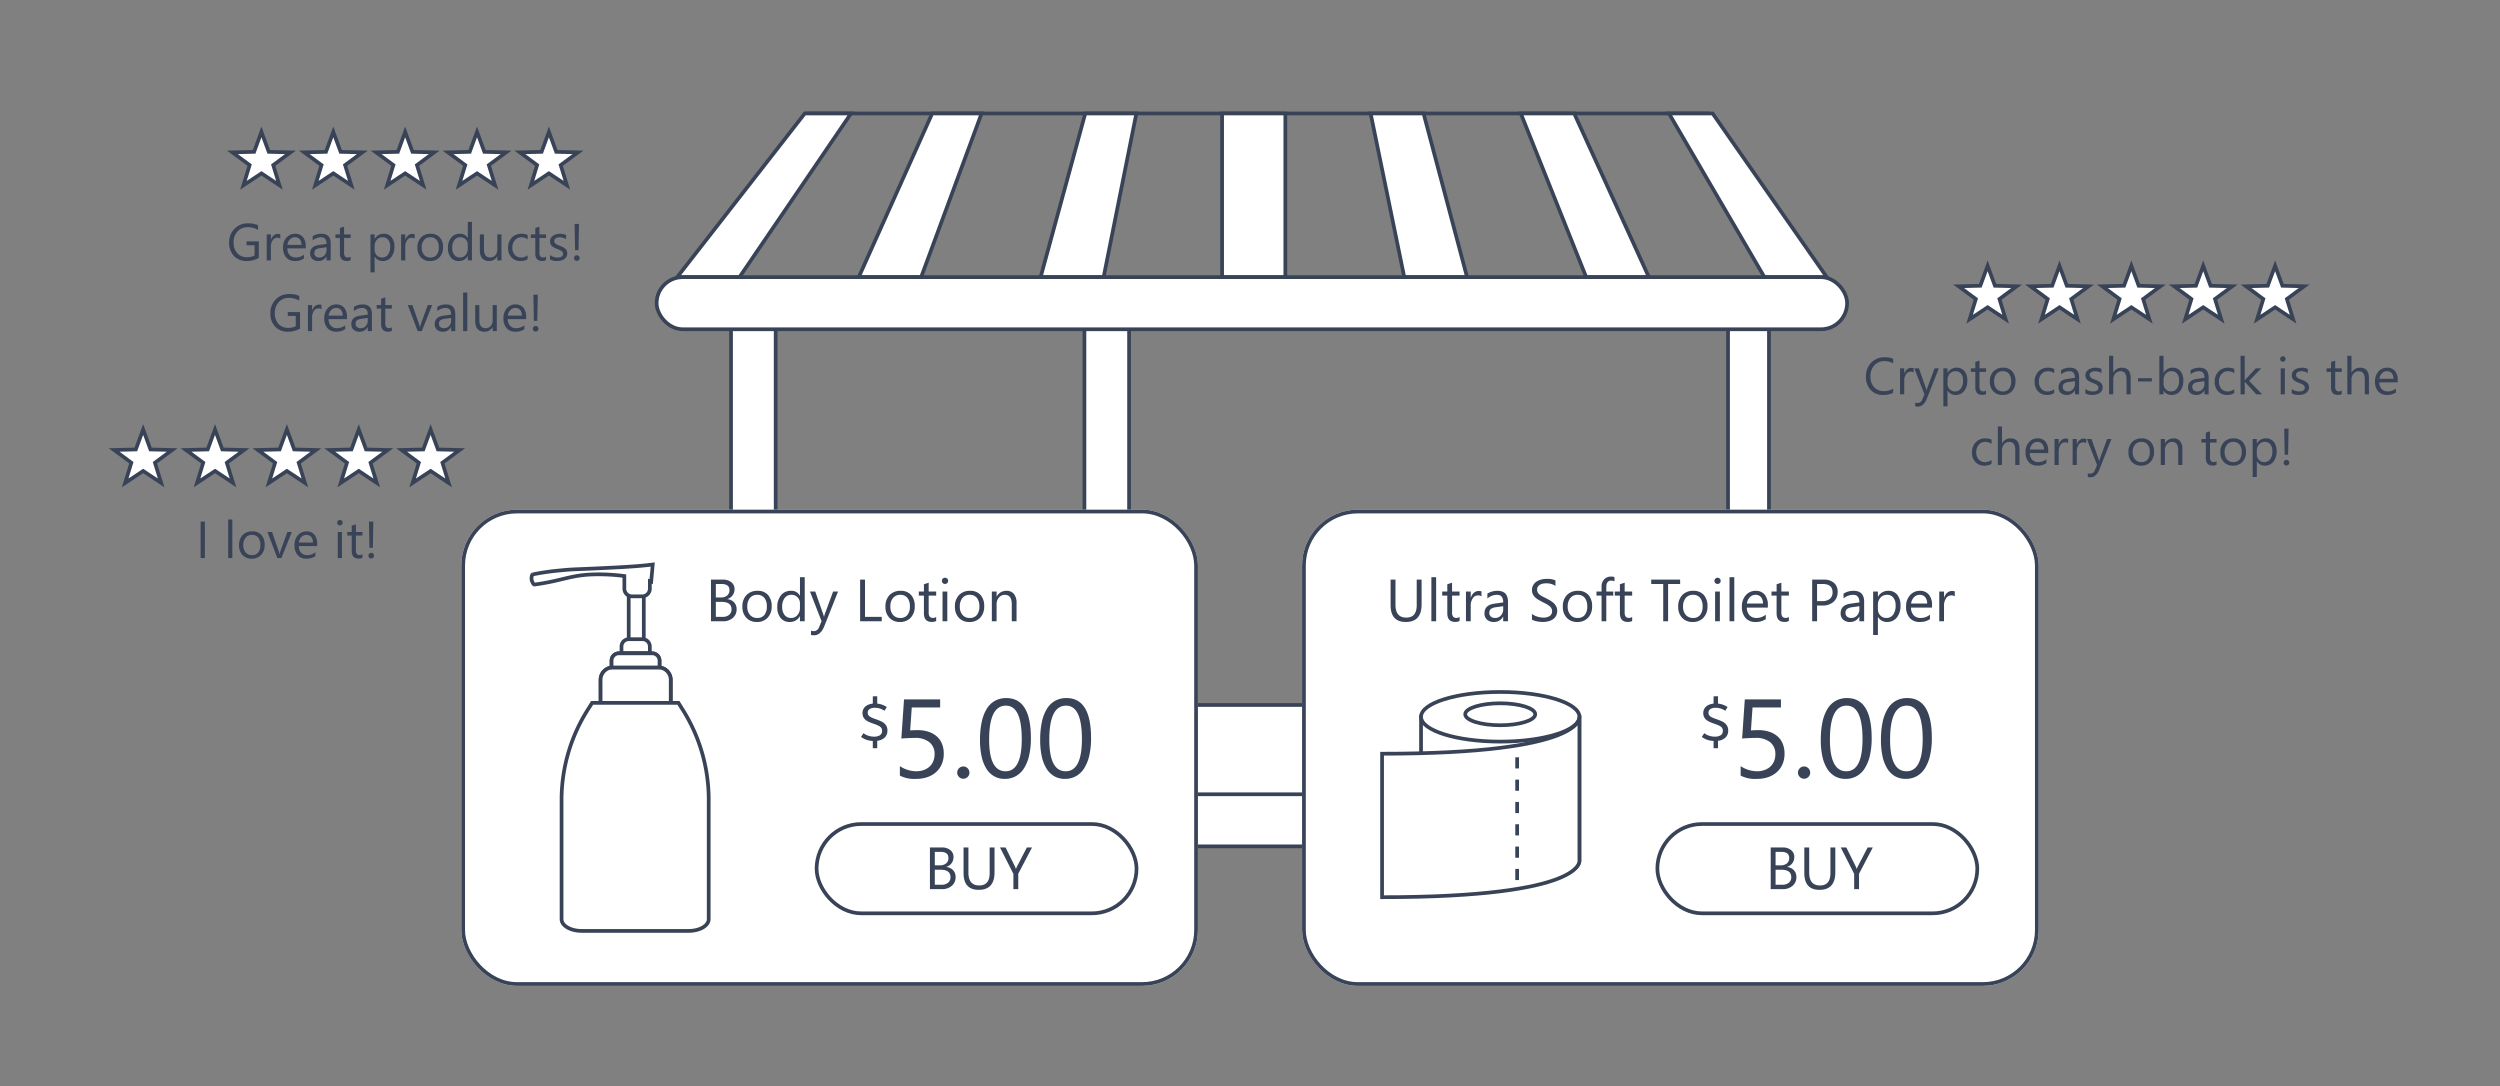 <svg xmlns="http://www.w3.org/2000/svg" xmlns:xlink="http://www.w3.org/1999/xlink" width="672" height="292" viewBox="0 0 672 292">
  <rect x="0" y="0" width="672" height="292" fill="#808080" stroke="none"/>
  <defs>
    <style>
      .cls-1 {
        clip-path: url(#clip-Web_1920_1);
      }

      .cls-13, .cls-2, .cls-8, .cls-9 {
        fill: none;
      }

      .cls-2, .cls-5, .cls-6, .cls-8, .cls-9 {
        stroke: #394357;
      }

      .cls-2, .cls-3, .cls-5 {
        stroke-miterlimit: 10;
      }

      .cls-3, .cls-4 {
        fill: #ffffff;
      }

      .cls-10, .cls-5, .cls-6 {
        fill: #fff;
      }

      .cls-7 {
        fill: #394357;
      }

      .cls-8 {
        stroke-dasharray: 3;
      }

      .cls-11, .cls-12 {
        stroke: none;
      }

      .cls-12 {
        fill: #394357;
      }
    </style>
    <clipPath id="clip-Web_1920_1">
      <rect width="672" height="292"/>
    </clipPath>
  </defs>
  <g id="Web_1920_1" data-name="Web 1920 – 1" class="cls-1">
    <g id="Layer_5" data-name="Layer 5" transform="translate(175.5 6.5)">
      <line id="retail-svg" class="cls-2" x2="243" transform="translate(41 24)"/>
      <g id="retail-svg-2" data-name="retail-svg" class="cls-3" transform="translate(3.879 23)">
        <path class="cls-11" d="M 19.388 45 L 2.645 45 L 36.944 1 L 49.373 1 L 19.388 45 Z"/>
        <path class="cls-12" d="M 37.188 1.5 L 3.669 44.5 L 19.124 44.5 L 48.427 1.5 L 37.188 1.5 M 36.7 0.5 L 50.319 0.5 L 19.653 45.5 L 1.621 45.5 L 36.7 0.5 Z"/>
      </g>
      <g id="retail-svg-3" data-name="retail-svg" class="cls-3" transform="translate(38.133 23)">
        <path class="cls-11" d="M 33.969 45 L 17.201 45 L 36.94 1 L 50.211 1 L 33.969 45 Z"/>
        <path class="cls-12" d="M 37.264 1.5 L 17.974 44.5 L 33.62 44.5 L 49.494 1.5 L 37.264 1.5 M 36.617 0.5 L 50.929 0.5 L 34.317 45.5 L 16.429 45.5 L 36.617 0.5 Z"/>
      </g>
      <g id="retail-svg-4" data-name="retail-svg" class="cls-3" transform="translate(72.049 23)">
        <path class="cls-11" d="M 49.102 45 L 32.168 45 L 44.168 1 L 57.903 1 L 49.102 45 Z"/>
        <path class="cls-12" d="M 44.55 1.5 L 32.822 44.5 L 48.692 44.5 L 57.293 1.5 L 44.55 1.5 M 43.786 0.5 L 58.513 0.5 L 49.512 45.5 L 31.513 45.5 L 43.786 0.5 Z"/>
      </g>
      <g id="retail-svg-5" data-name="retail-svg" class="cls-4" transform="translate(152.65 23.5)">
        <path class="cls-11" d="M 17.35 44.5 L 0.35 44.5 L 0.35 0.5 L 17.35 0.5 L 17.35 44.5 Z"/>
        <path class="cls-12" d="M 0.85 1 L 0.85 44 L 16.85 44 L 16.85 1 L 0.85 1 M -0.15 0 L 17.85 0 L 17.85 45 L -0.15 45 L -0.15 0 Z"/>
      </g>
      <g id="retail-svg-6" data-name="retail-svg" class="cls-3" transform="translate(133.753 23)">
        <path class="cls-11" d="M 85.096 45 L 68.212 45 L 59.172 1 L 73.401 1 L 85.096 45 Z"/>
        <path class="cls-12" d="M 59.785 1.5 L 68.62 44.5 L 84.446 44.5 L 73.016 1.5 L 59.785 1.5 M 58.559 0.5 L 73.785 0.5 L 85.747 45.5 L 67.804 45.5 L 58.559 0.5 Z"/>
      </g>
      <g id="retail-svg-7" data-name="retail-svg" class="cls-3" transform="translate(161.866 23)">
        <path class="cls-11" d="M 105.856 45 L 89.002 45 L 71.434 1 L 85.776 1 L 105.856 45 Z"/>
        <path class="cls-12" d="M 72.172 1.5 L 89.341 44.5 L 105.078 44.5 L 85.455 1.5 L 72.172 1.5 M 70.696 0.5 L 86.098 0.5 L 106.633 45.5 L 88.663 45.5 L 70.696 0.5 Z"/>
      </g>
      <g id="retail-svg-8" data-name="retail-svg" class="cls-3" transform="translate(190.025 23)">
        <path class="cls-11" d="M 125.517 45 L 108.754 45 L 83.095 1 L 94.827 1 L 125.517 45 Z"/>
        <path class="cls-12" d="M 83.966 1.5 L 109.041 44.5 L 124.558 44.5 L 94.566 1.5 L 83.966 1.5 M 82.225 0.5 L 95.087 0.5 L 126.475 45.5 L 108.466 45.5 L 82.225 0.5 Z"/>
      </g>
      <rect id="retail-svg-9" data-name="retail-svg" class="cls-5" width="12" height="133.351" transform="translate(21 75)"/>
      <path id="retail-svg-10" data-name="retail-svg" class="cls-5" d="M208.8,23.386v108H47.8v-108h-12v133h184v-133Z" transform="translate(80.196 51.614)"/>
      <rect id="retail-svg-11" data-name="retail-svg" class="cls-5" width="302" height="14" transform="translate(9 207)"/>
      <rect id="retail-svg-12" data-name="retail-svg" class="cls-5" width="320" height="14" rx="7" transform="translate(1 68)"/>
    </g>
    <g id="Group_2594" data-name="Group 2594" transform="translate(-308 -1190)">
      <g id="Rectangle_1680" data-name="Rectangle 1680" class="cls-6" transform="translate(658 1327)">
        <rect class="cls-11" width="198" height="128" rx="15"/>
        <rect class="cls-13" x="0.5" y="0.5" width="197" height="127" rx="14.5"/>
      </g>
      <g id="Group_2567" data-name="Group 2567" transform="translate(3 4)">
        <path id="Path_2777" data-name="Path 2777" class="cls-7" d="M-13.315-6.416a7.07,7.07,0,0,1-.527,2.783,6.085,6.085,0,0,1-1.5,2.139A6.723,6.723,0,0,1-17.7-.117a9.2,9.2,0,0,1-3.062.483,8.457,8.457,0,0,1-4.351-.879V-3.062a8,8,0,0,0,4.38,1.377,5.927,5.927,0,0,0,2.058-.337,4.573,4.573,0,0,0,1.56-.937,4.014,4.014,0,0,0,.989-1.45,4.909,4.909,0,0,0,.344-1.86,3.985,3.985,0,0,0-1.377-3.215,6.039,6.039,0,0,0-4-1.165q-.425,0-.894.015t-.937.037q-.469.022-.916.051t-.813.073l.718-10.532h9.712v2.168h-7.632l-.425,6.167q.469-.029,1-.051t.938-.022a9.427,9.427,0,0,1,2.988.439,6.331,6.331,0,0,1,2.234,1.252A5.251,5.251,0,0,1-13.792-9.06,7.007,7.007,0,0,1-13.315-6.416ZM-8.071.322a1.555,1.555,0,0,1-1.15-.483A1.591,1.591,0,0,1-9.7-1.318a1.616,1.616,0,0,1,.476-1.165,1.544,1.544,0,0,1,1.15-.491A1.584,1.584,0,0,1-6.9-2.483a1.6,1.6,0,0,1,.483,1.165A1.579,1.579,0,0,1-6.9-.161,1.6,1.6,0,0,1-8.071.322ZM10.107-10.591a20.635,20.635,0,0,1-.476,4.673A10.888,10.888,0,0,1,8.254-2.483,6.2,6.2,0,0,1,6.042-.359,6.055,6.055,0,0,1,3.062.366a5.655,5.655,0,0,1-2.82-.7A5.91,5.91,0,0,1-1.846-2.358,10.283,10.283,0,0,1-3.135-5.632a20.244,20.244,0,0,1-.439-4.446,22.915,22.915,0,0,1,.461-4.863,11.124,11.124,0,0,1,1.355-3.538A6.031,6.031,0,0,1,.461-20.632a6.231,6.231,0,0,1,3.04-.725Q10.107-21.357,10.107-10.591Zm-2.461.234q0-8.965-4.263-8.965-4.5,0-4.5,9.126,0,8.511,4.409,8.511Q7.646-1.685,7.646-10.356Zm18.633-.234A20.635,20.635,0,0,1,25.8-5.918a10.888,10.888,0,0,1-1.377,3.435A6.2,6.2,0,0,1,22.214-.359a6.055,6.055,0,0,1-2.981.725,5.655,5.655,0,0,1-2.82-.7,5.91,5.91,0,0,1-2.087-2.029,10.283,10.283,0,0,1-1.289-3.274,20.244,20.244,0,0,1-.439-4.446,22.915,22.915,0,0,1,.461-4.863,11.124,11.124,0,0,1,1.355-3.538,6.031,6.031,0,0,1,2.219-2.153,6.231,6.231,0,0,1,3.04-.725Q26.279-21.357,26.279-10.591Zm-2.461.234q0-8.965-4.263-8.965-4.5,0-4.5,9.126,0,8.511,4.409,8.511Q23.818-1.685,23.818-10.356Z" transform="translate(798 1395)"/>
        <path id="Path_2778" data-name="Path 2778" class="cls-7" d="M3.54-2.625A2.505,2.505,0,0,1,2.82-.75,3.414,3.414,0,0,1,.8.12v2H-.39V.165A5.7,5.7,0,0,1-2.122-.15,5.016,5.016,0,0,1-3.555-.93l.66-.99a4.212,4.212,0,0,0,1.357.7A4.888,4.888,0,0,0-.1-.99a2.877,2.877,0,0,0,1.643-.39A1.345,1.345,0,0,0,2.1-2.565a1.34,1.34,0,0,0-.2-.765,1.819,1.819,0,0,0-.66-.547A9.5,9.5,0,0,0-.075-4.425l-.255-.09a10.212,10.212,0,0,1-1.53-.652A2.714,2.714,0,0,1-2.8-6.015a2.282,2.282,0,0,1-.36-1.32,2.24,2.24,0,0,1,.375-1.3,2.544,2.544,0,0,1,1-.855A4.055,4.055,0,0,1-.39-9.87v-1.965H.8V-9.87a5.6,5.6,0,0,1,2.58.93l-.63.99A5.245,5.245,0,0,0,1.47-8.557,4.725,4.725,0,0,0,.09-8.745a2.438,2.438,0,0,0-1.32.33A1.12,1.12,0,0,0-1.755-7.4a1.145,1.145,0,0,0,.173.63,1.653,1.653,0,0,0,.6.51,7.89,7.89,0,0,0,1.193.51l.255.09A12.6,12.6,0,0,1,2.07-5a3.006,3.006,0,0,1,1.035.885A2.414,2.414,0,0,1,3.54-2.625Z" transform="translate(766 1385)"/>
      </g>
      <g id="Group_2529" data-name="Group 2529" transform="translate(679.5 1376)">
        <path id="Path_2588" data-name="Path 2588" class="cls-6" d="M42.582,21.261V59.826c0,3.686-9.529,6.673-21.285,6.673S.013,63.511.013,59.826V21.261Z" transform="translate(10.463 -14.588)"/>
        <path id="Path_2589" data-name="Path 2589" class="cls-6" d="M.013,20.961c0,3.686,9.529,6.673,21.285,6.673s21.285-2.988,21.285-6.673S33.053,14.288,21.3,14.288.013,17.276.013,20.961" transform="translate(10.463 -14.288)"/>
        <path id="Path_2590" data-name="Path 2590" class="cls-6" d="M12.421,20.42c0,1.63,4.213,2.951,9.41,2.951s9.411-1.321,9.411-2.951-4.213-2.951-9.411-2.951-9.41,1.321-9.41,2.951" transform="translate(9.929 -14.425)"/>
        <path id="Path_2591" data-name="Path 2591" class="cls-6" d="M53.045,21.261S55.219,31.189,0,31.189V69.754c55.219,0,53.046-9.928,53.046-9.928Z" transform="translate(0 -14.588)"/>
        <line id="Line_180" data-name="Line 180" class="cls-8" y2="33.941" transform="translate(36.309 17.559)"/>
      </g>
      <path id="Path_2776" data-name="Path 2776" class="cls-7" d="M-66.871-4.531q0,4.719-4.258,4.719-4.078,0-4.078-4.539V-11.2h1.313v6.766q0,3.445,2.906,3.445,2.8,0,2.8-3.328V-11.2h1.313ZM-62.965,0h-1.281V-11.844h1.281Zm6.3-.078a2.47,2.47,0,0,1-1.2.25q-2.1,0-2.1-2.344V-6.906h-1.375V-8h1.375V-9.953l1.281-.414V-8h2.016v1.094h-2.016V-2.4A1.869,1.869,0,0,0-58.4-1.25a1.091,1.091,0,0,0,.906.344,1.347,1.347,0,0,0,.836-.266ZM-50.777-6.7a1.567,1.567,0,0,0-.969-.258,1.635,1.635,0,0,0-1.371.773,3.576,3.576,0,0,0-.551,2.109V0h-1.281V-8h1.281v1.648h.031A2.794,2.794,0,0,1-52.8-7.668a1.906,1.906,0,0,1,1.258-.473,2.092,2.092,0,0,1,.766.109ZM-43.66,0h-1.281V-1.25h-.031A2.682,2.682,0,0,1-47.434.188,2.63,2.63,0,0,1-49.3-.445a2.192,2.192,0,0,1-.676-1.68q0-2.242,2.641-2.609l2.4-.336q0-2.039-1.648-2.039a3.938,3.938,0,0,0-2.609.984V-7.437a4.958,4.958,0,0,1,2.719-.75q2.82,0,2.82,2.984Zm-1.281-4.047-1.93.266a3.133,3.133,0,0,0-1.344.441,1.273,1.273,0,0,0-.453,1.121,1.221,1.221,0,0,0,.418.957,1.615,1.615,0,0,0,1.113.371,2.056,2.056,0,0,0,1.574-.668,2.387,2.387,0,0,0,.621-1.691Zm7.727,3.594V-2a3,3,0,0,0,.637.422,5.159,5.159,0,0,0,.781.316,6.219,6.219,0,0,0,.824.2,4.6,4.6,0,0,0,.766.07A3,3,0,0,0-32.4-1.441a1.52,1.52,0,0,0,.6-1.293,1.518,1.518,0,0,0-.2-.789,2.244,2.244,0,0,0-.551-.613,5.465,5.465,0,0,0-.832-.531q-.48-.254-1.035-.535-.586-.3-1.094-.6a4.739,4.739,0,0,1-.883-.672,2.8,2.8,0,0,1-.59-.832A2.575,2.575,0,0,1-37.2-8.4a2.563,2.563,0,0,1,.336-1.332,2.881,2.881,0,0,1,.883-.934,4,4,0,0,1,1.246-.547,5.706,5.706,0,0,1,1.426-.18,5.464,5.464,0,0,1,2.414.4v1.477a4.376,4.376,0,0,0-2.547-.687,4.189,4.189,0,0,0-.859.09,2.428,2.428,0,0,0-.766.293,1.7,1.7,0,0,0-.547.523,1.389,1.389,0,0,0-.211.781,1.608,1.608,0,0,0,.16.742,1.819,1.819,0,0,0,.473.57,4.708,4.708,0,0,0,.762.5q.449.242,1.035.531.6.3,1.141.625a5.214,5.214,0,0,1,.945.727,3.229,3.229,0,0,1,.645.883,2.482,2.482,0,0,1,.238,1.109,2.813,2.813,0,0,1-.324,1.4,2.661,2.661,0,0,1-.875.934,3.821,3.821,0,0,1-1.27.52,6.953,6.953,0,0,1-1.516.16,6.176,6.176,0,0,1-.656-.043q-.391-.043-.8-.125a6.5,6.5,0,0,1-.77-.2A2.4,2.4,0,0,1-37.215-.453Zm12.2.641A3.711,3.711,0,0,1-27.852-.934,4.153,4.153,0,0,1-28.91-3.906a4.326,4.326,0,0,1,1.1-3.148,3.96,3.96,0,0,1,2.977-1.133,3.588,3.588,0,0,1,2.793,1.1,4.368,4.368,0,0,1,1,3.055A4.3,4.3,0,0,1-22.117-.965,3.791,3.791,0,0,1-25.02.188Zm.094-7.3a2.437,2.437,0,0,0-1.953.84A3.449,3.449,0,0,0-27.6-3.953a3.262,3.262,0,0,0,.727,2.242,2.469,2.469,0,0,0,1.945.82,2.342,2.342,0,0,0,1.91-.8,3.492,3.492,0,0,0,.668-2.289A3.552,3.552,0,0,0-23.016-6.3,2.332,2.332,0,0,0-24.926-7.109Zm9.891-3.609a1.707,1.707,0,0,0-.852-.211q-1.344,0-1.344,1.7V-8h1.875v1.094H-17.23V0H-18.5V-6.906h-1.367V-8H-18.5V-9.3a2.7,2.7,0,0,1,.727-1.988,2.453,2.453,0,0,1,1.813-.73,2.511,2.511,0,0,1,.93.141ZM-10.27-.078a2.47,2.47,0,0,1-1.2.25q-2.1,0-2.1-2.344V-6.906h-1.375V-8h1.375V-9.953l1.281-.414V-8h2.016v1.094h-2.016V-2.4a1.869,1.869,0,0,0,.273,1.148,1.091,1.091,0,0,0,.906.344,1.347,1.347,0,0,0,.836-.266ZM2.621-10.016H-.613V0H-1.926V-10.016H-5.152V-11.2H2.621ZM5.988.188A3.711,3.711,0,0,1,3.156-.934,4.153,4.153,0,0,1,2.1-3.906,4.326,4.326,0,0,1,3.2-7.055,3.96,3.96,0,0,1,6.176-8.187a3.588,3.588,0,0,1,2.793,1.1,4.368,4.368,0,0,1,1,3.055A4.3,4.3,0,0,1,8.891-.965,3.791,3.791,0,0,1,5.988.188Zm.094-7.3a2.437,2.437,0,0,0-1.953.84A3.449,3.449,0,0,0,3.41-3.953a3.262,3.262,0,0,0,.727,2.242,2.469,2.469,0,0,0,1.945.82,2.342,2.342,0,0,0,1.91-.8A3.492,3.492,0,0,0,8.66-3.984,3.552,3.552,0,0,0,7.992-6.3,2.332,2.332,0,0,0,6.082-7.109Zm6.594-2.922a.812.812,0,0,1-.586-.234.791.791,0,0,1-.242-.594.8.8,0,0,1,.242-.6.8.8,0,0,1,.586-.238.827.827,0,0,1,.6.238.8.8,0,0,1,.246.6.792.792,0,0,1-.246.586A.82.82,0,0,1,12.676-10.031ZM13.3,0H12.02V-8H13.3Zm3.875,0H15.895V-11.844h1.281ZM26.2-3.68H20.551a2.992,2.992,0,0,0,.719,2.063,2.478,2.478,0,0,0,1.891.727,3.931,3.931,0,0,0,2.484-.891v1.2a4.643,4.643,0,0,1-2.789.766A3.381,3.381,0,0,1,20.191-.9a4.461,4.461,0,0,1-.969-3.066,4.375,4.375,0,0,1,1.059-3.043A3.394,3.394,0,0,1,22.91-8.187a3.008,3.008,0,0,1,2.43,1.016,4.234,4.234,0,0,1,.859,2.82ZM24.887-4.766a2.607,2.607,0,0,0-.535-1.727,1.823,1.823,0,0,0-1.465-.617,2.07,2.07,0,0,0-1.539.648,2.943,2.943,0,0,0-.781,1.7ZM31.848-.078a2.47,2.47,0,0,1-1.2.25q-2.1,0-2.1-2.344V-6.906H27.176V-8h1.375V-9.953l1.281-.414V-8h2.016v1.094H29.832V-2.4a1.869,1.869,0,0,0,.273,1.148,1.091,1.091,0,0,0,.906.344,1.347,1.347,0,0,0,.836-.266Zm7.578-4.156V0H38.113V-11.2h3.078a4.063,4.063,0,0,1,2.785.875,3.124,3.124,0,0,1,.988,2.469,3.4,3.4,0,0,1-1.1,2.609A4.194,4.194,0,0,1,40.9-4.234Zm0-5.781v4.594H40.8a3.074,3.074,0,0,0,2.074-.621A2.2,2.2,0,0,0,43.59-7.8q0-2.219-2.625-2.219ZM52.082,0H50.8V-1.25H50.77A2.682,2.682,0,0,1,48.309.188a2.63,2.63,0,0,1-1.871-.633,2.192,2.192,0,0,1-.676-1.68q0-2.242,2.641-2.609l2.4-.336q0-2.039-1.648-2.039a3.938,3.938,0,0,0-2.609.984V-7.437a4.958,4.958,0,0,1,2.719-.75q2.82,0,2.82,2.984ZM50.8-4.047l-1.93.266a3.133,3.133,0,0,0-1.344.441,1.273,1.273,0,0,0-.453,1.121,1.221,1.221,0,0,0,.418.957,1.615,1.615,0,0,0,1.113.371,2.056,2.056,0,0,0,1.574-.668A2.387,2.387,0,0,0,50.8-3.25Zm5.008,2.891h-.031V3.68H54.5V-8h1.281v1.406h.031a3.03,3.03,0,0,1,2.766-1.594,2.93,2.93,0,0,1,2.414,1.074,4.449,4.449,0,0,1,.867,2.879,4.959,4.959,0,0,1-.977,3.215A3.251,3.251,0,0,1,58.207.188,2.676,2.676,0,0,1,55.809-1.156Zm-.031-3.227v1.117a2.379,2.379,0,0,0,.645,1.684,2.14,2.14,0,0,0,1.637.691,2.145,2.145,0,0,0,1.824-.891,4.086,4.086,0,0,0,.66-2.477,3.225,3.225,0,0,0-.617-2.094,2.043,2.043,0,0,0-1.672-.758,2.27,2.27,0,0,0-1.8.777A2.854,2.854,0,0,0,55.777-4.383Zm14.555.7H64.684A2.992,2.992,0,0,0,65.4-1.617a2.478,2.478,0,0,0,1.891.727,3.931,3.931,0,0,0,2.484-.891v1.2a4.643,4.643,0,0,1-2.789.766A3.381,3.381,0,0,1,64.324-.9a4.461,4.461,0,0,1-.969-3.066,4.375,4.375,0,0,1,1.059-3.043,3.394,3.394,0,0,1,2.629-1.176,3.008,3.008,0,0,1,2.43,1.016,4.234,4.234,0,0,1,.859,2.82ZM69.02-4.766a2.607,2.607,0,0,0-.535-1.727,1.823,1.823,0,0,0-1.465-.617,2.07,2.07,0,0,0-1.539.648,2.943,2.943,0,0,0-.781,1.7ZM76.441-6.7a1.567,1.567,0,0,0-.969-.258,1.635,1.635,0,0,0-1.371.773,3.576,3.576,0,0,0-.551,2.109V0H72.27V-8h1.281v1.648h.031a2.793,2.793,0,0,1,.836-1.316,1.906,1.906,0,0,1,1.258-.473,2.092,2.092,0,0,1,.766.109Z" transform="translate(757 1357)"/>
      <g id="Group_2568" data-name="Group 2568" transform="translate(-63 4)">
        <g id="Rectangle_1681" data-name="Rectangle 1681" class="cls-9" transform="translate(816 1407)">
          <rect class="cls-11" width="87" height="25" rx="12.5"/>
          <rect class="cls-13" x="0.5" y="0.5" width="86" height="24" rx="12"/>
        </g>
        <path id="Path_2779" data-name="Path 2779" class="cls-7" d="M-13.035,0V-11.2h3.188a3.484,3.484,0,0,1,2.3.711,2.3,2.3,0,0,1,.852,1.852,2.724,2.724,0,0,1-.516,1.656,2.78,2.78,0,0,1-1.422,1v.031A2.85,2.85,0,0,1-6.816-5.1a2.631,2.631,0,0,1,.68,1.879A2.929,2.929,0,0,1-7.168-.891,3.838,3.838,0,0,1-9.77,0Zm1.313-10.016V-6.4h1.344a2.552,2.552,0,0,0,1.7-.52,1.809,1.809,0,0,0,.617-1.465q0-1.633-2.148-1.633Zm0,4.8v4.031h1.781a2.669,2.669,0,0,0,1.793-.547,1.873,1.873,0,0,0,.637-1.5q0-1.984-2.7-1.984Zm16.055.688Q4.332.188.074.188-4,.188-4-4.352V-11.2h1.313v6.766q0,3.445,2.906,3.445,2.8,0,2.8-3.328V-11.2H4.332ZM14.41-11.2l-3.7,7.063V0H9.4V-4.109L5.8-11.2H7.293L9.8-6.141q.047.094.273.688H10.1a4.11,4.11,0,0,1,.3-.687L13.02-11.2Z" transform="translate(860 1425)"/>
      </g>
    </g>
    <g id="Group_2569" data-name="Group 2569" transform="translate(-353 -1306)">
      <g id="Group_2566" data-name="Group 2566" transform="translate(-296.5 -5.305)">
        <g id="Polygon_49" data-name="Polygon 49" class="cls-10" transform="translate(729.818 1345.305)">
          <path class="cls-11" d="M 14.114 15.81 L 9.549 12.782 L 9.273 12.599 L 8.996 12.782 L 4.432 15.81 L 6 10.719 L 6.104 10.38 L 5.819 10.17 L 1.47 6.957 L 6.967 6.822 L 7.307 6.813 L 7.424 6.494 L 9.273 1.452 L 11.121 6.494 L 11.239 6.813 L 11.579 6.822 L 17.076 6.957 L 12.727 10.17 L 12.441 10.38 L 12.546 10.719 L 14.114 15.81 Z"/>
          <path class="cls-12" d="M 9.273 2.905 L 7.659 7.305 L 2.939 7.421 L 6.686 10.189 L 5.321 14.62 L 9.273 11.999 L 13.224 14.62 L 11.859 10.189 L 15.606 7.421 L 10.886 7.305 L 9.273 2.905 M 9.273 3.814697265625e-06 L 11.591 6.322 L 18.545 6.493 L 13.024 10.572 L 15.004 17 L 9.273 13.199 L 3.542 17 L 5.522 10.572 L 0 6.493 L 6.955 6.322 L 9.273 3.814697265625e-06 Z"/>
        </g>
        <g id="Polygon_50" data-name="Polygon 50" class="cls-10" transform="translate(749.136 1345.305)">
          <path class="cls-11" d="M 14.114 15.81 L 9.549 12.782 L 9.273 12.599 L 8.996 12.782 L 4.432 15.81 L 6 10.719 L 6.104 10.38 L 5.819 10.17 L 1.47 6.957 L 6.967 6.822 L 7.307 6.813 L 7.424 6.494 L 9.273 1.452 L 11.121 6.494 L 11.239 6.813 L 11.579 6.822 L 17.076 6.957 L 12.727 10.17 L 12.441 10.38 L 12.546 10.719 L 14.114 15.81 Z"/>
          <path class="cls-12" d="M 9.273 2.905 L 7.659 7.305 L 2.939 7.421 L 6.686 10.189 L 5.321 14.62 L 9.273 11.999 L 13.224 14.62 L 11.859 10.189 L 15.606 7.421 L 10.886 7.305 L 9.273 2.905 M 9.273 3.814697265625e-06 L 11.591 6.322 L 18.545 6.493 L 13.024 10.572 L 15.004 17 L 9.273 13.199 L 3.542 17 L 5.522 10.572 L 0 6.493 L 6.955 6.322 L 9.273 3.814697265625e-06 Z"/>
        </g>
        <g id="Polygon_51" data-name="Polygon 51" class="cls-10" transform="translate(768.454 1345.305)">
          <path class="cls-11" d="M 14.114 15.81 L 9.549 12.782 L 9.273 12.599 L 8.996 12.782 L 4.432 15.81 L 6 10.719 L 6.104 10.38 L 5.819 10.17 L 1.47 6.957 L 6.967 6.822 L 7.307 6.813 L 7.424 6.494 L 9.273 1.452 L 11.121 6.494 L 11.239 6.813 L 11.579 6.822 L 17.076 6.957 L 12.727 10.17 L 12.441 10.38 L 12.546 10.719 L 14.114 15.81 Z"/>
          <path class="cls-12" d="M 9.273 2.905 L 7.659 7.305 L 2.939 7.421 L 6.686 10.189 L 5.321 14.62 L 9.273 11.999 L 13.224 14.62 L 11.859 10.189 L 15.606 7.421 L 10.886 7.305 L 9.273 2.905 M 9.273 3.814697265625e-06 L 11.591 6.322 L 18.545 6.493 L 13.024 10.572 L 15.004 17 L 9.273 13.199 L 3.542 17 L 5.522 10.572 L 0 6.493 L 6.955 6.322 L 9.273 3.814697265625e-06 Z"/>
        </g>
        <g id="Polygon_52" data-name="Polygon 52" class="cls-10" transform="translate(787.773 1345.305)">
          <path class="cls-11" d="M 14.114 15.81 L 9.549 12.782 L 9.273 12.599 L 8.996 12.782 L 4.432 15.81 L 6 10.719 L 6.104 10.38 L 5.819 10.17 L 1.47 6.957 L 6.967 6.822 L 7.307 6.813 L 7.424 6.494 L 9.273 1.452 L 11.121 6.494 L 11.239 6.813 L 11.579 6.822 L 17.076 6.957 L 12.727 10.17 L 12.441 10.38 L 12.546 10.719 L 14.114 15.81 Z"/>
          <path class="cls-12" d="M 9.273 2.905 L 7.659 7.305 L 2.939 7.421 L 6.686 10.189 L 5.321 14.62 L 9.273 11.999 L 13.224 14.62 L 11.859 10.189 L 15.606 7.421 L 10.886 7.305 L 9.273 2.905 M 9.273 3.814697265625e-06 L 11.591 6.322 L 18.545 6.493 L 13.024 10.572 L 15.004 17 L 9.273 13.199 L 3.542 17 L 5.522 10.572 L 0 6.493 L 6.955 6.322 L 9.273 3.814697265625e-06 Z"/>
        </g>
        <g id="Polygon_53" data-name="Polygon 53" class="cls-10" transform="translate(710.5 1345.305)">
          <path class="cls-11" d="M 14.114 15.81 L 9.549 12.782 L 9.273 12.599 L 8.996 12.782 L 4.432 15.81 L 6 10.719 L 6.104 10.38 L 5.819 10.17 L 1.47 6.957 L 6.967 6.822 L 7.307 6.813 L 7.424 6.494 L 9.273 1.452 L 11.121 6.494 L 11.239 6.813 L 11.579 6.822 L 17.076 6.957 L 12.727 10.17 L 12.441 10.38 L 12.546 10.719 L 14.114 15.81 Z"/>
          <path class="cls-12" d="M 9.273 2.905 L 7.659 7.305 L 2.939 7.421 L 6.686 10.189 L 5.321 14.62 L 9.273 11.999 L 13.224 14.62 L 11.859 10.189 L 15.606 7.421 L 10.886 7.305 L 9.273 2.905 M 9.273 3.814697265625e-06 L 11.591 6.322 L 18.545 6.493 L 13.024 10.572 L 15.004 17 L 9.273 13.199 L 3.542 17 L 5.522 10.572 L 0 6.493 L 6.955 6.322 L 9.273 3.814697265625e-06 Z"/>
        </g>
      </g>
      <path id="Path_2770" data-name="Path 2770" class="cls-7" d="M-39.433-.67a6.555,6.555,0,0,1-3.281.834,4.484,4.484,0,0,1-3.394-1.354,4.964,4.964,0,0,1-1.3-3.582,5.1,5.1,0,0,1,1.439-3.736,4.905,4.905,0,0,1,3.647-1.459,6.206,6.206,0,0,1,2.687.52v1.271a5.159,5.159,0,0,0-2.816-.752,3.519,3.519,0,0,0-2.7,1.135A4.15,4.15,0,0,0-46.2-4.854a4.153,4.153,0,0,0,.978,2.922A3.426,3.426,0,0,0-42.571-.868a4.1,4.1,0,0,0,1.989-.458V-4.074h-2.146V-5.113h3.295Zm5.776-5.2a1.371,1.371,0,0,0-.848-.226,1.431,1.431,0,0,0-1.2.677,3.129,3.129,0,0,0-.482,1.846V0h-1.121V-7h1.121v1.442h.027a2.444,2.444,0,0,1,.731-1.152,1.668,1.668,0,0,1,1.1-.414,1.83,1.83,0,0,1,.67.1Zm6.843,2.646h-4.942a2.618,2.618,0,0,0,.629,1.8,2.168,2.168,0,0,0,1.654.636A3.439,3.439,0,0,0-27.3-1.559V-.506a4.063,4.063,0,0,1-2.44.67A2.959,2.959,0,0,1-32.071-.79a3.9,3.9,0,0,1-.848-2.683,3.828,3.828,0,0,1,.926-2.663,2.97,2.97,0,0,1,2.3-1.029,2.632,2.632,0,0,1,2.126.889,3.705,3.705,0,0,1,.752,2.468Zm-1.148-.95a2.281,2.281,0,0,0-.468-1.511,1.6,1.6,0,0,0-1.282-.54,1.811,1.811,0,0,0-1.347.567,2.575,2.575,0,0,0-.684,1.483ZM-20.108,0h-1.121V-1.094h-.027A2.347,2.347,0,0,1-23.41.164,2.3,2.3,0,0,1-25.047-.39a1.918,1.918,0,0,1-.591-1.47q0-1.962,2.311-2.283l2.1-.294q0-1.784-1.442-1.784a3.446,3.446,0,0,0-2.283.861V-6.508a4.338,4.338,0,0,1,2.379-.656q2.468,0,2.468,2.611Zm-1.121-3.541-1.688.232a2.741,2.741,0,0,0-1.176.386,1.114,1.114,0,0,0-.4.981,1.068,1.068,0,0,0,.366.837,1.413,1.413,0,0,0,.974.325,1.8,1.8,0,0,0,1.377-.584,2.088,2.088,0,0,0,.543-1.48Zm6.48,3.473A2.161,2.161,0,0,1-15.794.15q-1.839,0-1.839-2.051V-6.043h-1.2V-7h1.2V-8.709l1.121-.362V-7h1.764v.957h-1.764V-2.1a1.635,1.635,0,0,0,.239,1,.955.955,0,0,0,.793.3,1.179,1.179,0,0,0,.731-.232Zm6.48-.943H-8.3V3.22H-9.417V-7H-8.3v1.23h.027a2.651,2.651,0,0,1,2.42-1.395,2.563,2.563,0,0,1,2.112.94,3.893,3.893,0,0,1,.759,2.519A4.339,4.339,0,0,1-3.832-.892,2.845,2.845,0,0,1-6.169.164,2.342,2.342,0,0,1-8.268-1.012ZM-8.3-3.835v.978a2.081,2.081,0,0,0,.564,1.473,1.873,1.873,0,0,0,1.432.6,1.876,1.876,0,0,0,1.6-.779,3.575,3.575,0,0,0,.578-2.167,2.822,2.822,0,0,0-.54-1.832,1.787,1.787,0,0,0-1.463-.663,1.986,1.986,0,0,0-1.572.68A2.5,2.5,0,0,0-8.3-3.835Zm10.76-2.03a1.371,1.371,0,0,0-.848-.226,1.431,1.431,0,0,0-1.2.677A3.129,3.129,0,0,0-.065-3.568V0H-1.186V-7H-.065v1.442h.027A2.444,2.444,0,0,1,.694-6.709a1.668,1.668,0,0,1,1.1-.414,1.83,1.83,0,0,1,.67.1ZM6.607.164A3.247,3.247,0,0,1,4.129-.817a3.633,3.633,0,0,1-.926-2.6,3.785,3.785,0,0,1,.964-2.755,3.465,3.465,0,0,1,2.6-.991A3.14,3.14,0,0,1,9.215-6.2a3.822,3.822,0,0,1,.878,2.673A3.761,3.761,0,0,1,9.146-.844,3.317,3.317,0,0,1,6.607.164Zm.082-6.385a2.132,2.132,0,0,0-1.709.735,3.018,3.018,0,0,0-.629,2.027A2.854,2.854,0,0,0,4.987-1.5a2.161,2.161,0,0,0,1.7.718,2.049,2.049,0,0,0,1.671-.7,3.055,3.055,0,0,0,.584-2A3.108,3.108,0,0,0,8.36-5.51,2.04,2.04,0,0,0,6.689-6.221ZM17.859,0H16.738V-1.189H16.71A2.588,2.588,0,0,1,14.3.164,2.615,2.615,0,0,1,12.2-.776a3.856,3.856,0,0,1-.79-2.56,4.2,4.2,0,0,1,.875-2.782,2.886,2.886,0,0,1,2.331-1.046,2.244,2.244,0,0,1,2.1,1.135h.027v-4.334h1.121ZM16.738-3.165V-4.2a2,2,0,0,0-.561-1.436,1.88,1.88,0,0,0-1.422-.588,1.936,1.936,0,0,0-1.613.752,3.3,3.3,0,0,0-.588,2.078,2.964,2.964,0,0,0,.564,1.911,1.843,1.843,0,0,0,1.514.7,1.915,1.915,0,0,0,1.521-.677A2.521,2.521,0,0,0,16.738-3.165ZM25.789,0H24.667V-1.107H24.64A2.3,2.3,0,0,1,22.48.164q-2.5,0-2.5-2.98V-7h1.114v4.006q0,2.215,1.7,2.215a1.715,1.715,0,0,0,1.35-.6,2.315,2.315,0,0,0,.53-1.583V-7h1.121Zm7.034-.321a3.643,3.643,0,0,1-1.914.485A3.169,3.169,0,0,1,28.492-.81a3.53,3.53,0,0,1-.919-2.526,3.881,3.881,0,0,1,.991-2.779,3.467,3.467,0,0,1,2.646-1.049,3.682,3.682,0,0,1,1.627.342v1.148a2.85,2.85,0,0,0-1.668-.547,2.254,2.254,0,0,0-1.76.769,2.918,2.918,0,0,0-.687,2.02,2.779,2.779,0,0,0,.646,1.941A2.227,2.227,0,0,0,31.1-.779a2.81,2.81,0,0,0,1.723-.608Zm4.942.253A2.161,2.161,0,0,1,36.719.15Q34.88.15,34.88-1.9V-6.043h-1.2V-7h1.2V-8.709L36-9.071V-7h1.764v.957H36V-2.1a1.635,1.635,0,0,0,.239,1,.955.955,0,0,0,.793.3,1.179,1.179,0,0,0,.731-.232Zm1.073-.185v-1.2a3.318,3.318,0,0,0,2.017.677q1.477,0,1.477-.984a.854.854,0,0,0-.126-.475,1.26,1.26,0,0,0-.342-.345,2.631,2.631,0,0,0-.506-.27q-.291-.12-.625-.25a8.056,8.056,0,0,1-.817-.373,2.468,2.468,0,0,1-.588-.424,1.577,1.577,0,0,1-.355-.537,1.9,1.9,0,0,1-.12-.7,1.673,1.673,0,0,1,.226-.872,2,2,0,0,1,.6-.636,2.805,2.805,0,0,1,.858-.386,3.805,3.805,0,0,1,.995-.13,4.016,4.016,0,0,1,1.627.314v1.135a3.171,3.171,0,0,0-1.777-.506,2.078,2.078,0,0,0-.567.072,1.389,1.389,0,0,0-.434.2.932.932,0,0,0-.28.311.819.819,0,0,0-.1.4.959.959,0,0,0,.1.458,1.008,1.008,0,0,0,.291.328,2.221,2.221,0,0,0,.465.26q.273.116.622.253a8.658,8.658,0,0,1,.834.366,2.86,2.86,0,0,1,.629.424,1.656,1.656,0,0,1,.4.543,1.753,1.753,0,0,1,.14.731,1.725,1.725,0,0,1-.229.9,1.963,1.963,0,0,1-.612.636,2.8,2.8,0,0,1-.882.376,4.354,4.354,0,0,1-1.046.123A3.971,3.971,0,0,1,38.838-.253ZM46.631-9.8,46.5-2.762h-.923L45.456-9.8ZM46.057.123A.737.737,0,0,1,45.521-.1.72.72,0,0,1,45.3-.629a.731.731,0,0,1,.222-.537.731.731,0,0,1,.537-.222.735.735,0,0,1,.533.222.726.726,0,0,1,.226.537A.715.715,0,0,1,46.59-.1.74.74,0,0,1,46.057.123ZM-28.355,18.33a6.555,6.555,0,0,1-3.281.834,4.484,4.484,0,0,1-3.394-1.354,4.964,4.964,0,0,1-1.3-3.582,5.1,5.1,0,0,1,1.439-3.736A4.905,4.905,0,0,1-31.24,9.033a6.206,6.206,0,0,1,2.687.52v1.271a5.159,5.159,0,0,0-2.816-.752,3.519,3.519,0,0,0-2.7,1.135,4.15,4.15,0,0,0-1.053,2.939,4.153,4.153,0,0,0,.978,2.922,3.426,3.426,0,0,0,2.652,1.063,4.1,4.1,0,0,0,1.989-.458V14.926H-31.65V13.887h3.295Zm5.776-5.2a1.371,1.371,0,0,0-.848-.226,1.431,1.431,0,0,0-1.2.677,3.129,3.129,0,0,0-.482,1.846V19h-1.121V12h1.121v1.442h.027a2.444,2.444,0,0,1,.731-1.152,1.668,1.668,0,0,1,1.1-.414,1.83,1.83,0,0,1,.67.1Zm6.843,2.646h-4.942a2.618,2.618,0,0,0,.629,1.8,2.168,2.168,0,0,0,1.654.636,3.439,3.439,0,0,0,2.174-.779v1.053a4.063,4.063,0,0,1-2.44.67,2.959,2.959,0,0,1-2.331-.954,3.9,3.9,0,0,1-.848-2.683,3.828,3.828,0,0,1,.926-2.663,2.97,2.97,0,0,1,2.3-1.029,2.632,2.632,0,0,1,2.126.889,3.705,3.705,0,0,1,.752,2.468Zm-1.148-.95a2.281,2.281,0,0,0-.468-1.511,1.6,1.6,0,0,0-1.282-.54,1.811,1.811,0,0,0-1.347.567,2.575,2.575,0,0,0-.684,1.483ZM-9.03,19h-1.121V17.906h-.027a2.347,2.347,0,0,1-2.153,1.258,2.3,2.3,0,0,1-1.637-.554,1.918,1.918,0,0,1-.591-1.47q0-1.962,2.311-2.283l2.1-.294q0-1.784-1.442-1.784a3.446,3.446,0,0,0-2.283.861V12.492a4.338,4.338,0,0,1,2.379-.656q2.468,0,2.468,2.611Zm-1.121-3.541-1.688.232a2.741,2.741,0,0,0-1.176.386,1.114,1.114,0,0,0-.4.981,1.068,1.068,0,0,0,.366.837,1.413,1.413,0,0,0,.974.325,1.8,1.8,0,0,0,1.377-.584,2.088,2.088,0,0,0,.543-1.48Zm6.48,3.473a2.161,2.161,0,0,1-1.046.219q-1.839,0-1.839-2.051V12.957h-1.2V12h1.2V10.291l1.121-.362V12h1.764v.957H-5.435V16.9a1.635,1.635,0,0,0,.239,1,.955.955,0,0,0,.793.3,1.179,1.179,0,0,0,.731-.232ZM7.164,12,4.375,19h-1.1L.622,12h1.23L3.63,17.086a4.565,4.565,0,0,1,.246.978H3.9a4.622,4.622,0,0,1,.219-.95L5.981,12Zm6.214,7H12.257V17.906h-.027a2.347,2.347,0,0,1-2.153,1.258,2.3,2.3,0,0,1-1.637-.554,1.918,1.918,0,0,1-.591-1.47q0-1.962,2.311-2.283l2.1-.294q0-1.784-1.442-1.784a3.446,3.446,0,0,0-2.283.861V12.492a4.338,4.338,0,0,1,2.379-.656q2.468,0,2.468,2.611Zm-1.121-3.541-1.688.232a2.741,2.741,0,0,0-1.176.386,1.114,1.114,0,0,0-.4.981,1.068,1.068,0,0,0,.366.837,1.413,1.413,0,0,0,.974.325,1.8,1.8,0,0,0,1.377-.584,2.088,2.088,0,0,0,.543-1.48ZM16.611,19H15.49V8.637h1.121Zm7.93,0H23.42V17.893h-.027a2.3,2.3,0,0,1-2.16,1.271q-2.5,0-2.5-2.98V12h1.114v4.006q0,2.215,1.7,2.215a1.715,1.715,0,0,0,1.35-.6,2.315,2.315,0,0,0,.53-1.583V12h1.121Zm7.889-3.22H27.487a2.618,2.618,0,0,0,.629,1.8,2.168,2.168,0,0,0,1.654.636,3.439,3.439,0,0,0,2.174-.779v1.053a4.063,4.063,0,0,1-2.44.67,2.959,2.959,0,0,1-2.331-.954,3.9,3.9,0,0,1-.848-2.683,3.828,3.828,0,0,1,.926-2.663,2.97,2.97,0,0,1,2.3-1.029,2.632,2.632,0,0,1,2.126.889,3.705,3.705,0,0,1,.752,2.468Zm-1.148-.95a2.281,2.281,0,0,0-.468-1.511,1.6,1.6,0,0,0-1.282-.54,1.811,1.811,0,0,0-1.347.567A2.575,2.575,0,0,0,27.5,14.83ZM35.554,9.2l-.13,7.041H34.5L34.378,9.2Zm-.574,9.926a.737.737,0,0,1-.537-.219.72.72,0,0,1-.222-.533.759.759,0,0,1,1.518,0,.715.715,0,0,1-.226.533A.74.74,0,0,1,34.979,19.123Z" transform="translate(462 1376)"/>
    </g>
    <g id="Group_2595" data-name="Group 2595" transform="translate(-264 -1190)">
      <g id="Rectangle_1699" data-name="Rectangle 1699" class="cls-6" transform="translate(388 1327)">
        <rect class="cls-11" width="198" height="128" rx="15"/>
        <rect class="cls-13" x="0.5" y="0.5" width="197" height="127" rx="14.5"/>
      </g>
      <g id="Group_2588" data-name="Group 2588" transform="translate(-267 4)">
        <path id="Path_2774" data-name="Path 2774" class="cls-7" d="M-13.315-6.416a7.07,7.07,0,0,1-.527,2.783,6.085,6.085,0,0,1-1.5,2.139A6.723,6.723,0,0,1-17.7-.117a9.2,9.2,0,0,1-3.062.483,8.457,8.457,0,0,1-4.351-.879V-3.062a8,8,0,0,0,4.38,1.377,5.927,5.927,0,0,0,2.058-.337,4.573,4.573,0,0,0,1.56-.937,4.014,4.014,0,0,0,.989-1.45,4.909,4.909,0,0,0,.344-1.86,3.985,3.985,0,0,0-1.377-3.215,6.039,6.039,0,0,0-4-1.165q-.425,0-.894.015t-.937.037q-.469.022-.916.051t-.813.073l.718-10.532h9.712v2.168h-7.632l-.425,6.167q.469-.029,1-.051t.938-.022a9.427,9.427,0,0,1,2.988.439,6.331,6.331,0,0,1,2.234,1.252A5.251,5.251,0,0,1-13.792-9.06,7.007,7.007,0,0,1-13.315-6.416ZM-8.071.322a1.555,1.555,0,0,1-1.15-.483A1.591,1.591,0,0,1-9.7-1.318a1.616,1.616,0,0,1,.476-1.165,1.544,1.544,0,0,1,1.15-.491A1.584,1.584,0,0,1-6.9-2.483a1.6,1.6,0,0,1,.483,1.165A1.579,1.579,0,0,1-6.9-.161,1.6,1.6,0,0,1-8.071.322ZM10.107-10.591a20.635,20.635,0,0,1-.476,4.673A10.888,10.888,0,0,1,8.254-2.483,6.2,6.2,0,0,1,6.042-.359,6.055,6.055,0,0,1,3.062.366a5.655,5.655,0,0,1-2.82-.7A5.91,5.91,0,0,1-1.846-2.358,10.283,10.283,0,0,1-3.135-5.632a20.244,20.244,0,0,1-.439-4.446,22.915,22.915,0,0,1,.461-4.863,11.124,11.124,0,0,1,1.355-3.538A6.031,6.031,0,0,1,.461-20.632a6.231,6.231,0,0,1,3.04-.725Q10.107-21.357,10.107-10.591Zm-2.461.234q0-8.965-4.263-8.965-4.5,0-4.5,9.126,0,8.511,4.409,8.511Q7.646-1.685,7.646-10.356Zm18.633-.234A20.635,20.635,0,0,1,25.8-5.918a10.888,10.888,0,0,1-1.377,3.435A6.2,6.2,0,0,1,22.214-.359a6.055,6.055,0,0,1-2.981.725,5.655,5.655,0,0,1-2.82-.7,5.91,5.91,0,0,1-2.087-2.029,10.283,10.283,0,0,1-1.289-3.274,20.244,20.244,0,0,1-.439-4.446,22.915,22.915,0,0,1,.461-4.863,11.124,11.124,0,0,1,1.355-3.538,6.031,6.031,0,0,1,2.219-2.153,6.231,6.231,0,0,1,3.04-.725Q26.279-21.357,26.279-10.591Zm-2.461.234q0-8.965-4.263-8.965-4.5,0-4.5,9.126,0,8.511,4.409,8.511Q23.818-1.685,23.818-10.356Z" transform="translate(798 1395)"/>
        <path id="Path_2775" data-name="Path 2775" class="cls-7" d="M3.54-2.625A2.505,2.505,0,0,1,2.82-.75,3.414,3.414,0,0,1,.8.12v2H-.39V.165A5.7,5.7,0,0,1-2.122-.15,5.016,5.016,0,0,1-3.555-.93l.66-.99a4.212,4.212,0,0,0,1.357.7A4.888,4.888,0,0,0-.1-.99a2.877,2.877,0,0,0,1.643-.39A1.345,1.345,0,0,0,2.1-2.565a1.34,1.34,0,0,0-.2-.765,1.819,1.819,0,0,0-.66-.547A9.5,9.5,0,0,0-.075-4.425l-.255-.09a10.212,10.212,0,0,1-1.53-.652A2.714,2.714,0,0,1-2.8-6.015a2.282,2.282,0,0,1-.36-1.32,2.24,2.24,0,0,1,.375-1.3,2.544,2.544,0,0,1,1-.855A4.055,4.055,0,0,1-.39-9.87v-1.965H.8V-9.87a5.6,5.6,0,0,1,2.58.93l-.63.99A5.245,5.245,0,0,0,1.47-8.557,4.725,4.725,0,0,0,.09-8.745a2.438,2.438,0,0,0-1.32.33A1.12,1.12,0,0,0-1.755-7.4a1.145,1.145,0,0,0,.173.63,1.653,1.653,0,0,0,.6.51,7.89,7.89,0,0,0,1.193.51l.255.09A12.6,12.6,0,0,1,2.07-5a3.006,3.006,0,0,1,1.035.885A2.414,2.414,0,0,1,3.54-2.625Z" transform="translate(766 1385)"/>
      </g>
      <path id="Path_2773" data-name="Path 2773" class="cls-7" d="M-40.895,0V-11.2h3.188a3.484,3.484,0,0,1,2.3.711,2.3,2.3,0,0,1,.852,1.852,2.724,2.724,0,0,1-.516,1.656,2.78,2.78,0,0,1-1.422,1v.031a2.85,2.85,0,0,1,1.813.855A2.631,2.631,0,0,1-34-3.219,2.929,2.929,0,0,1-35.027-.891a3.838,3.838,0,0,1-2.6.891Zm1.313-10.016V-6.4h1.344a2.552,2.552,0,0,0,1.7-.52,1.809,1.809,0,0,0,.617-1.465q0-1.633-2.148-1.633Zm0,4.8v4.031H-37.8a2.669,2.669,0,0,0,1.793-.547,1.873,1.873,0,0,0,.637-1.5q0-1.984-2.7-1.984ZM-28.551.188A3.711,3.711,0,0,1-31.383-.934a4.153,4.153,0,0,1-1.059-2.973,4.326,4.326,0,0,1,1.1-3.148,3.96,3.96,0,0,1,2.977-1.133,3.588,3.588,0,0,1,2.793,1.1,4.368,4.368,0,0,1,1,3.055A4.3,4.3,0,0,1-25.648-.965,3.791,3.791,0,0,1-28.551.188Zm.094-7.3a2.437,2.437,0,0,0-1.953.84,3.449,3.449,0,0,0-.719,2.316A3.262,3.262,0,0,0-30.4-1.711a2.469,2.469,0,0,0,1.945.82,2.342,2.342,0,0,0,1.91-.8,3.492,3.492,0,0,0,.668-2.289A3.552,3.552,0,0,0-26.547-6.3,2.332,2.332,0,0,0-28.457-7.109ZM-15.691,0h-1.281V-1.359H-17A2.958,2.958,0,0,1-19.754.188a2.988,2.988,0,0,1-2.41-1.074,4.407,4.407,0,0,1-.9-2.926,4.794,4.794,0,0,1,1-3.18,3.3,3.3,0,0,1,2.664-1.2,2.564,2.564,0,0,1,2.4,1.3h.031v-4.953h1.281Zm-1.281-3.617V-4.8a2.289,2.289,0,0,0-.641-1.641,2.149,2.149,0,0,0-1.625-.672,2.212,2.212,0,0,0-1.844.859,3.766,3.766,0,0,0-.672,2.375,3.387,3.387,0,0,0,.645,2.184,2.107,2.107,0,0,0,1.73.8,2.188,2.188,0,0,0,1.738-.773A2.882,2.882,0,0,0-16.973-3.617ZM-6.73-8l-3.68,9.281q-.984,2.484-2.766,2.484a2.932,2.932,0,0,1-.836-.1V2.516a2.375,2.375,0,0,0,.758.141A1.57,1.57,0,0,0-11.8,1.5l.641-1.516L-14.285-8h1.422L-10.7-1.844q.039.117.164.609h.047q.039-.187.156-.594L-8.059-8ZM5.012,0H-.8V-11.2H.512V-1.187h4.5ZM9.9.188A3.711,3.711,0,0,1,7.07-.934,4.153,4.153,0,0,1,6.012-3.906a4.326,4.326,0,0,1,1.1-3.148A3.96,3.96,0,0,1,10.09-8.187a3.588,3.588,0,0,1,2.793,1.1,4.368,4.368,0,0,1,1,3.055A4.3,4.3,0,0,1,12.8-.965,3.791,3.791,0,0,1,9.9.188ZM10-7.109a2.437,2.437,0,0,0-1.953.84,3.449,3.449,0,0,0-.719,2.316,3.262,3.262,0,0,0,.727,2.242A2.469,2.469,0,0,0,10-.891a2.342,2.342,0,0,0,1.91-.8,3.492,3.492,0,0,0,.668-2.289A3.552,3.552,0,0,0,11.906-6.3,2.332,2.332,0,0,0,10-7.109ZM19.645-.078a2.47,2.47,0,0,1-1.2.25q-2.1,0-2.1-2.344V-6.906H14.973V-8h1.375V-9.953l1.281-.414V-8h2.016v1.094H17.629V-2.4A1.869,1.869,0,0,0,17.9-1.25a1.091,1.091,0,0,0,.906.344,1.347,1.347,0,0,0,.836-.266Zm2.367-9.953a.812.812,0,0,1-.586-.234.791.791,0,0,1-.242-.594.8.8,0,0,1,.242-.6.8.8,0,0,1,.586-.238.827.827,0,0,1,.6.238.8.8,0,0,1,.246.6.792.792,0,0,1-.246.586A.82.82,0,0,1,22.012-10.031ZM22.637,0H21.355V-8h1.281Zm5.938.188A3.711,3.711,0,0,1,25.742-.934a4.153,4.153,0,0,1-1.059-2.973,4.326,4.326,0,0,1,1.1-3.148,3.96,3.96,0,0,1,2.977-1.133,3.588,3.588,0,0,1,2.793,1.1,4.368,4.368,0,0,1,1,3.055A4.3,4.3,0,0,1,31.477-.965,3.791,3.791,0,0,1,28.574.188Zm.094-7.3a2.437,2.437,0,0,0-1.953.84A3.449,3.449,0,0,0,26-3.953a3.262,3.262,0,0,0,.727,2.242,2.469,2.469,0,0,0,1.945.82,2.342,2.342,0,0,0,1.91-.8,3.492,3.492,0,0,0,.668-2.289A3.552,3.552,0,0,0,30.578-6.3,2.332,2.332,0,0,0,28.668-7.109ZM41.246,0H39.965V-4.562q0-2.547-1.859-2.547a2.017,2.017,0,0,0-1.59.723,2.679,2.679,0,0,0-.629,1.824V0H34.605V-8h1.281v1.328h.031a2.887,2.887,0,0,1,2.625-1.516,2.448,2.448,0,0,1,2.008.848,3.776,3.776,0,0,1,.7,2.449Z" transform="translate(496 1357)"/>
      <g id="Group_2590" data-name="Group 2590" transform="translate(-333 4)">
        <g id="Rectangle_1681-2" data-name="Rectangle 1681" class="cls-6" transform="translate(816 1407)">
          <rect class="cls-11" width="87" height="25" rx="12.5"/>
          <rect class="cls-13" x="0.5" y="0.5" width="86" height="24" rx="12"/>
        </g>
        <path id="Path_2780" data-name="Path 2780" class="cls-7" d="M-13.035,0V-11.2h3.188a3.484,3.484,0,0,1,2.3.711,2.3,2.3,0,0,1,.852,1.852,2.724,2.724,0,0,1-.516,1.656,2.78,2.78,0,0,1-1.422,1v.031A2.85,2.85,0,0,1-6.816-5.1a2.631,2.631,0,0,1,.68,1.879A2.929,2.929,0,0,1-7.168-.891,3.838,3.838,0,0,1-9.77,0Zm1.313-10.016V-6.4h1.344a2.552,2.552,0,0,0,1.7-.52,1.809,1.809,0,0,0,.617-1.465q0-1.633-2.148-1.633Zm0,4.8v4.031h1.781a2.669,2.669,0,0,0,1.793-.547,1.873,1.873,0,0,0,.637-1.5q0-1.984-2.7-1.984Zm16.055.688Q4.332.188.074.188-4,.188-4-4.352V-11.2h1.313v6.766q0,3.445,2.906,3.445,2.8,0,2.8-3.328V-11.2H4.332ZM14.41-11.2l-3.7,7.063V0H9.4V-4.109L5.8-11.2H7.293L9.8-6.141q.047.094.273.688H10.1a4.11,4.11,0,0,1,.3-.687L13.02-11.2Z" transform="translate(860 1425)"/>
      </g>
      <g id="Group_2587" data-name="Group 2587" transform="translate(225.84 -287.403)">
        <rect id="Rectangle_1698" data-name="Rectangle 1698" class="cls-6" width="4.054" height="17.741" transform="translate(207.157 1635.276)"/>
        <path id="Path_2760" data-name="Path 2760" class="cls-6" d="M108.342,75.765h18.85V69.476a3.326,3.326,0,0,0-3.326-3.327h-12.2a3.326,3.326,0,0,0-3.327,3.327Z" transform="translate(91.259 1590.662)"/>
        <path id="Path_2761" data-name="Path 2761" class="cls-6" d="M121.766,51.8h7.623V49.978A1.975,1.975,0,0,0,127.414,48h-3.673a1.975,1.975,0,0,0-1.975,1.975Z" transform="translate(83.449 1601.219)"/>
        <path id="Path_2763" data-name="Path 2763" class="cls-6" d="M115.39,60.869h12.89V59.05a1.975,1.975,0,0,0-1.975-1.975h-8.94a1.975,1.975,0,0,0-1.975,1.975Z" transform="translate(87.159 1595.941)"/>
        <path id="Path_2764" data-name="Path 2764" class="cls-6" d="M108.342,75.765h18.85V69.476a3.326,3.326,0,0,0-3.326-3.327h-12.2a3.326,3.326,0,0,0-3.327,3.327Z" transform="translate(91.259 1590.662)"/>
        <path id="Path_2765" data-name="Path 2765" class="cls-6" d="M115.39,60.869h12.89V59.05a1.975,1.975,0,0,0-1.975-1.975h-8.94a1.975,1.975,0,0,0-1.975,1.975Z" transform="translate(87.159 1595.941)"/>
        <path id="Path_2768" data-name="Path 2768" class="cls-6" d="M64.238,2.657c.166-.038.332-.066.5-.1a67.858,67.858,0,0,1,7.048-.986C75.961,1.16,75.346,1.387,88.222.7c2.747-.167,5.461-.34,8.295-.7L96.1,4.6c-.113-.038-.237-.074-.355-.111V6.473a2.079,2.079,0,0,1-2.079,2.079h-2.7a2.079,2.079,0,0,1-2.079-2.079V3.093A53.519,53.519,0,0,0,80.1,2.67c-5.554.257-7.7,1.507-13.888,2.492-.28.048-1.409.21-1.509.22-.3-.028-.59-.79-.7-1.073l-.069-.41c.008-.3.033-1.119.305-1.242" transform="translate(117.098 1629.149)"/>
        <path id="Path_2769" data-name="Path 2769" class="cls-6" d="M88.652,150.23H117.4c2.982,0,5.4-1.414,5.4-3.159V114.424a45.3,45.3,0,0,0-7.2-23.989l-.928-1.5H91.457l-.882,1.41a45.373,45.373,0,0,0-7.324,24.186V147.07c0,1.745,2.418,3.159,5.4,3.159" transform="translate(105.858 1577.403)"/>
      </g>
    </g>
    <g id="Group_2593" data-name="Group 2593" transform="translate(111 -1270)">
      <g id="Group_2566-2" data-name="Group 2566" transform="translate(-296.5 -5.305)">
        <g id="Polygon_49-2" data-name="Polygon 49" class="cls-10" transform="translate(729.818 1345.305)">
          <path class="cls-11" d="M 14.114 15.81 L 9.549 12.782 L 9.273 12.599 L 8.996 12.782 L 4.432 15.81 L 6 10.719 L 6.104 10.38 L 5.819 10.17 L 1.47 6.957 L 6.967 6.822 L 7.307 6.813 L 7.424 6.494 L 9.273 1.452 L 11.121 6.494 L 11.239 6.813 L 11.579 6.822 L 17.076 6.957 L 12.727 10.17 L 12.441 10.38 L 12.546 10.719 L 14.114 15.81 Z"/>
          <path class="cls-12" d="M 9.273 2.905 L 7.659 7.305 L 2.939 7.421 L 6.686 10.189 L 5.321 14.62 L 9.273 11.999 L 13.224 14.62 L 11.859 10.189 L 15.606 7.421 L 10.886 7.305 L 9.273 2.905 M 9.273 3.814697265625e-06 L 11.591 6.322 L 18.545 6.493 L 13.024 10.572 L 15.004 17 L 9.273 13.199 L 3.542 17 L 5.522 10.572 L 0 6.493 L 6.955 6.322 L 9.273 3.814697265625e-06 Z"/>
        </g>
        <g id="Polygon_50-2" data-name="Polygon 50" class="cls-10" transform="translate(749.136 1345.305)">
          <path class="cls-11" d="M 14.114 15.81 L 9.549 12.782 L 9.273 12.599 L 8.996 12.782 L 4.432 15.81 L 6 10.719 L 6.104 10.38 L 5.819 10.17 L 1.47 6.957 L 6.967 6.822 L 7.307 6.813 L 7.424 6.494 L 9.273 1.452 L 11.121 6.494 L 11.239 6.813 L 11.579 6.822 L 17.076 6.957 L 12.727 10.17 L 12.441 10.38 L 12.546 10.719 L 14.114 15.81 Z"/>
          <path class="cls-12" d="M 9.273 2.905 L 7.659 7.305 L 2.939 7.421 L 6.686 10.189 L 5.321 14.62 L 9.273 11.999 L 13.224 14.62 L 11.859 10.189 L 15.606 7.421 L 10.886 7.305 L 9.273 2.905 M 9.273 3.814697265625e-06 L 11.591 6.322 L 18.545 6.493 L 13.024 10.572 L 15.004 17 L 9.273 13.199 L 3.542 17 L 5.522 10.572 L 0 6.493 L 6.955 6.322 L 9.273 3.814697265625e-06 Z"/>
        </g>
        <g id="Polygon_51-2" data-name="Polygon 51" class="cls-10" transform="translate(768.454 1345.305)">
          <path class="cls-11" d="M 14.114 15.81 L 9.549 12.782 L 9.273 12.599 L 8.996 12.782 L 4.432 15.81 L 6 10.719 L 6.104 10.38 L 5.819 10.17 L 1.47 6.957 L 6.967 6.822 L 7.307 6.813 L 7.424 6.494 L 9.273 1.452 L 11.121 6.494 L 11.239 6.813 L 11.579 6.822 L 17.076 6.957 L 12.727 10.17 L 12.441 10.38 L 12.546 10.719 L 14.114 15.81 Z"/>
          <path class="cls-12" d="M 9.273 2.905 L 7.659 7.305 L 2.939 7.421 L 6.686 10.189 L 5.321 14.62 L 9.273 11.999 L 13.224 14.62 L 11.859 10.189 L 15.606 7.421 L 10.886 7.305 L 9.273 2.905 M 9.273 3.814697265625e-06 L 11.591 6.322 L 18.545 6.493 L 13.024 10.572 L 15.004 17 L 9.273 13.199 L 3.542 17 L 5.522 10.572 L 0 6.493 L 6.955 6.322 L 9.273 3.814697265625e-06 Z"/>
        </g>
        <g id="Polygon_52-2" data-name="Polygon 52" class="cls-10" transform="translate(787.773 1345.305)">
          <path class="cls-11" d="M 14.114 15.81 L 9.549 12.782 L 9.273 12.599 L 8.996 12.782 L 4.432 15.81 L 6 10.719 L 6.104 10.38 L 5.819 10.17 L 1.47 6.957 L 6.967 6.822 L 7.307 6.813 L 7.424 6.494 L 9.273 1.452 L 11.121 6.494 L 11.239 6.813 L 11.579 6.822 L 17.076 6.957 L 12.727 10.17 L 12.441 10.38 L 12.546 10.719 L 14.114 15.81 Z"/>
          <path class="cls-12" d="M 9.273 2.905 L 7.659 7.305 L 2.939 7.421 L 6.686 10.189 L 5.321 14.62 L 9.273 11.999 L 13.224 14.62 L 11.859 10.189 L 15.606 7.421 L 10.886 7.305 L 9.273 2.905 M 9.273 3.814697265625e-06 L 11.591 6.322 L 18.545 6.493 L 13.024 10.572 L 15.004 17 L 9.273 13.199 L 3.542 17 L 5.522 10.572 L 0 6.493 L 6.955 6.322 L 9.273 3.814697265625e-06 Z"/>
        </g>
        <g id="Polygon_53-2" data-name="Polygon 53" class="cls-10" transform="translate(710.5 1345.305)">
          <path class="cls-11" d="M 14.114 15.81 L 9.549 12.782 L 9.273 12.599 L 8.996 12.782 L 4.432 15.81 L 6 10.719 L 6.104 10.38 L 5.819 10.17 L 1.47 6.957 L 6.967 6.822 L 7.307 6.813 L 7.424 6.494 L 9.273 1.452 L 11.121 6.494 L 11.239 6.813 L 11.579 6.822 L 17.076 6.957 L 12.727 10.17 L 12.441 10.38 L 12.546 10.719 L 14.114 15.81 Z"/>
          <path class="cls-12" d="M 9.273 2.905 L 7.659 7.305 L 2.939 7.421 L 6.686 10.189 L 5.321 14.62 L 9.273 11.999 L 13.224 14.62 L 11.859 10.189 L 15.606 7.421 L 10.886 7.305 L 9.273 2.905 M 9.273 3.814697265625e-06 L 11.591 6.322 L 18.545 6.493 L 13.024 10.572 L 15.004 17 L 9.273 13.199 L 3.542 17 L 5.522 10.572 L 0 6.493 L 6.955 6.322 L 9.273 3.814697265625e-06 Z"/>
        </g>
      </g>
      <path id="Path_2771" data-name="Path 2771" class="cls-7" d="M-64.114-.41a5.749,5.749,0,0,1-2.707.574,4.366,4.366,0,0,1-3.35-1.347,4.969,4.969,0,0,1-1.258-3.534,5.208,5.208,0,0,1,1.415-3.8,4.8,4.8,0,0,1,3.589-1.449,5.754,5.754,0,0,1,2.311.4V-8.34a4.686,4.686,0,0,0-2.324-.588A3.566,3.566,0,0,0-69.176-7.8a4.249,4.249,0,0,0-1.049,3.015,4.043,4.043,0,0,0,.981,2.854A3.338,3.338,0,0,0-66.671-.868a4.828,4.828,0,0,0,2.557-.656Zm5.5-5.455a1.371,1.371,0,0,0-.848-.226,1.431,1.431,0,0,0-1.2.677,3.129,3.129,0,0,0-.482,1.846V0h-1.121V-7h1.121v1.442h.027a2.444,2.444,0,0,1,.731-1.152,1.668,1.668,0,0,1,1.1-.414,1.83,1.83,0,0,1,.67.1ZM-51.83-7l-3.22,8.121q-.861,2.174-2.42,2.174a2.565,2.565,0,0,1-.731-.089v-1a2.078,2.078,0,0,0,.663.123,1.374,1.374,0,0,0,1.271-1.012l.561-1.326L-58.44-7H-57.2L-55.3-1.613q.034.1.144.533h.041q.034-.164.137-.52L-52.992-7Zm2.352,5.988h-.027V3.22h-1.121V-7h1.121v1.23h.027a2.651,2.651,0,0,1,2.42-1.395,2.563,2.563,0,0,1,2.112.94,3.893,3.893,0,0,1,.759,2.519,4.339,4.339,0,0,1-.854,2.813A2.845,2.845,0,0,1-47.38.164,2.342,2.342,0,0,1-49.479-1.012Zm-.027-2.823v.978a2.081,2.081,0,0,0,.564,1.473,1.873,1.873,0,0,0,1.432.6,1.876,1.876,0,0,0,1.6-.779,3.575,3.575,0,0,0,.578-2.167,2.822,2.822,0,0,0-.54-1.832,1.787,1.787,0,0,0-1.463-.663,1.986,1.986,0,0,0-1.572.68A2.5,2.5,0,0,0-49.506-3.835ZM-39.149-.068A2.161,2.161,0,0,1-40.2.15q-1.839,0-1.839-2.051V-6.043h-1.2V-7h1.2V-8.709l1.121-.362V-7h1.764v.957h-1.764V-2.1a1.635,1.635,0,0,0,.239,1,.955.955,0,0,0,.793.3,1.179,1.179,0,0,0,.731-.232Zm4.423.232A3.247,3.247,0,0,1-37.2-.817a3.634,3.634,0,0,1-.926-2.6,3.785,3.785,0,0,1,.964-2.755,3.465,3.465,0,0,1,2.6-.991,3.14,3.14,0,0,1,2.444.964,3.822,3.822,0,0,1,.878,2.673,3.761,3.761,0,0,1-.947,2.683A3.317,3.317,0,0,1-34.727.164Zm.082-6.385a2.132,2.132,0,0,0-1.709.735,3.018,3.018,0,0,0-.629,2.027A2.854,2.854,0,0,0-36.347-1.5a2.161,2.161,0,0,0,1.7.718,2.049,2.049,0,0,0,1.671-.7,3.055,3.055,0,0,0,.584-2,3.108,3.108,0,0,0-.584-2.023A2.04,2.04,0,0,0-34.645-6.221Zm13.8,5.9a3.643,3.643,0,0,1-1.914.485A3.169,3.169,0,0,1-25.173-.81a3.53,3.53,0,0,1-.919-2.526A3.881,3.881,0,0,1-25.1-6.115a3.467,3.467,0,0,1,2.646-1.049,3.682,3.682,0,0,1,1.627.342v1.148A2.85,2.85,0,0,0-22.5-6.221a2.254,2.254,0,0,0-1.76.769,2.918,2.918,0,0,0-.687,2.02A2.779,2.779,0,0,0-24.3-1.49a2.227,2.227,0,0,0,1.733.711,2.81,2.81,0,0,0,1.723-.608ZM-14.137,0h-1.121V-1.094h-.027A2.347,2.347,0,0,1-17.438.164,2.3,2.3,0,0,1-19.076-.39a1.918,1.918,0,0,1-.591-1.47q0-1.962,2.311-2.283l2.1-.294q0-1.784-1.442-1.784a3.446,3.446,0,0,0-2.283.861V-6.508A4.338,4.338,0,0,1-16.6-7.164q2.468,0,2.468,2.611Zm-1.121-3.541-1.688.232a2.741,2.741,0,0,0-1.176.386,1.114,1.114,0,0,0-.4.981,1.068,1.068,0,0,0,.366.837,1.413,1.413,0,0,0,.974.325A1.8,1.8,0,0,0-15.8-1.364a2.088,2.088,0,0,0,.543-1.48Zm2.81,3.288v-1.2a3.318,3.318,0,0,0,2.017.677q1.477,0,1.477-.984a.854.854,0,0,0-.126-.475,1.26,1.26,0,0,0-.342-.345,2.631,2.631,0,0,0-.506-.27q-.291-.12-.625-.25a8.056,8.056,0,0,1-.817-.373,2.468,2.468,0,0,1-.588-.424,1.577,1.577,0,0,1-.355-.537,1.9,1.9,0,0,1-.12-.7,1.673,1.673,0,0,1,.226-.872,2,2,0,0,1,.6-.636,2.805,2.805,0,0,1,.858-.386,3.805,3.805,0,0,1,.995-.13,4.016,4.016,0,0,1,1.627.314v1.135a3.171,3.171,0,0,0-1.777-.506,2.078,2.078,0,0,0-.567.072,1.389,1.389,0,0,0-.434.2.932.932,0,0,0-.28.311.819.819,0,0,0-.1.4.959.959,0,0,0,.1.458,1.008,1.008,0,0,0,.291.328,2.221,2.221,0,0,0,.465.26q.273.116.622.253a8.658,8.658,0,0,1,.834.366,2.86,2.86,0,0,1,.629.424,1.656,1.656,0,0,1,.4.543,1.753,1.753,0,0,1,.14.731,1.725,1.725,0,0,1-.229.9,1.963,1.963,0,0,1-.612.636,2.8,2.8,0,0,1-.882.376,4.354,4.354,0,0,1-1.046.123A3.971,3.971,0,0,1-12.448-.253ZM-.273,0H-1.395V-4.033q0-2.188-1.627-2.187A1.774,1.774,0,0,0-4.4-5.588a2.356,2.356,0,0,0-.561,1.624V0H-6.084V-10.363h1.121v4.525h.027a2.546,2.546,0,0,1,2.3-1.326q2.365,0,2.365,2.851ZM5.421-3.459H1.688v-.882H5.421ZM8.586-1.012H8.559V0H7.438V-10.363H8.559V-5.77h.027a2.651,2.651,0,0,1,2.42-1.395,2.566,2.566,0,0,1,2.109.94,3.881,3.881,0,0,1,.762,2.519,4.339,4.339,0,0,1-.854,2.813A2.845,2.845,0,0,1,10.685.164,2.3,2.3,0,0,1,8.586-1.012ZM8.559-3.835v.978a2.081,2.081,0,0,0,.564,1.473,1.873,1.873,0,0,0,1.432.6,1.876,1.876,0,0,0,1.6-.779,3.575,3.575,0,0,0,.578-2.167,2.822,2.822,0,0,0-.54-1.832,1.787,1.787,0,0,0-1.463-.663,1.986,1.986,0,0,0-1.572.68A2.5,2.5,0,0,0,8.559-3.835ZM20.679,0H19.558V-1.094H19.53A2.347,2.347,0,0,1,17.377.164,2.3,2.3,0,0,1,15.74-.39a1.918,1.918,0,0,1-.591-1.47q0-1.962,2.311-2.283l2.1-.294q0-1.784-1.442-1.784a3.446,3.446,0,0,0-2.283.861V-6.508a4.338,4.338,0,0,1,2.379-.656q2.468,0,2.468,2.611ZM19.558-3.541l-1.688.232a2.741,2.741,0,0,0-1.176.386,1.114,1.114,0,0,0-.4.981,1.068,1.068,0,0,0,.366.837,1.413,1.413,0,0,0,.974.325,1.8,1.8,0,0,0,1.377-.584,2.088,2.088,0,0,0,.543-1.48Zm8,3.22a3.643,3.643,0,0,1-1.914.485A3.169,3.169,0,0,1,23.232-.81a3.53,3.53,0,0,1-.919-2.526A3.881,3.881,0,0,1,23.3-6.115a3.467,3.467,0,0,1,2.646-1.049,3.682,3.682,0,0,1,1.627.342v1.148a2.85,2.85,0,0,0-1.668-.547,2.254,2.254,0,0,0-1.76.769,2.918,2.918,0,0,0-.687,2.02,2.779,2.779,0,0,0,.646,1.941,2.227,2.227,0,0,0,1.733.711,2.81,2.81,0,0,0,1.723-.608ZM35.068,0H33.5l-3.09-3.363h-.027V0H29.258V-10.363h1.121v6.569h.027L33.346-7h1.47L31.568-3.623Zm5.558-8.777a.71.71,0,0,1-.513-.205A.692.692,0,0,1,39.9-9.5a.7.7,0,0,1,.212-.523.7.7,0,0,1,.513-.208.724.724,0,0,1,.523.208.7.7,0,0,1,.215.523.693.693,0,0,1-.215.513A.718.718,0,0,1,40.626-8.777ZM41.173,0H40.052V-7h1.121Zm1.846-.253v-1.2a3.318,3.318,0,0,0,2.017.677q1.477,0,1.477-.984a.854.854,0,0,0-.126-.475,1.26,1.26,0,0,0-.342-.345,2.631,2.631,0,0,0-.506-.27q-.291-.12-.625-.25a8.056,8.056,0,0,1-.817-.373,2.468,2.468,0,0,1-.588-.424,1.577,1.577,0,0,1-.355-.537,1.9,1.9,0,0,1-.12-.7,1.673,1.673,0,0,1,.226-.872,2,2,0,0,1,.6-.636,2.805,2.805,0,0,1,.858-.386,3.805,3.805,0,0,1,.995-.13,4.016,4.016,0,0,1,1.627.314v1.135a3.171,3.171,0,0,0-1.777-.506,2.078,2.078,0,0,0-.567.072,1.389,1.389,0,0,0-.434.2.932.932,0,0,0-.28.311.819.819,0,0,0-.1.4.959.959,0,0,0,.1.458,1.008,1.008,0,0,0,.291.328,2.221,2.221,0,0,0,.465.26q.273.116.622.253a8.658,8.658,0,0,1,.834.366,2.86,2.86,0,0,1,.629.424,1.656,1.656,0,0,1,.4.543,1.753,1.753,0,0,1,.14.731,1.725,1.725,0,0,1-.229.9,1.963,1.963,0,0,1-.612.636,2.8,2.8,0,0,1-.882.376,4.354,4.354,0,0,1-1.046.123A3.971,3.971,0,0,1,43.019-.253Zm13.446.185A2.161,2.161,0,0,1,55.419.15Q53.58.15,53.58-1.9V-6.043h-1.2V-7h1.2V-8.709L54.7-9.071V-7h1.764v.957H54.7V-2.1a1.635,1.635,0,0,0,.239,1,.955.955,0,0,0,.793.3,1.179,1.179,0,0,0,.731-.232ZM63.772,0H62.651V-4.033q0-2.188-1.627-2.187a1.774,1.774,0,0,0-1.381.632,2.356,2.356,0,0,0-.561,1.624V0H57.962V-10.363h1.121v4.525h.027a2.546,2.546,0,0,1,2.3-1.326q2.365,0,2.365,2.851Zm7.738-3.22H66.568a2.618,2.618,0,0,0,.629,1.8,2.168,2.168,0,0,0,1.654.636,3.439,3.439,0,0,0,2.174-.779V-.506a4.063,4.063,0,0,1-2.44.67A2.959,2.959,0,0,1,66.254-.79a3.9,3.9,0,0,1-.848-2.683,3.828,3.828,0,0,1,.926-2.663,2.97,2.97,0,0,1,2.3-1.029,2.632,2.632,0,0,1,2.126.889,3.705,3.705,0,0,1,.752,2.468Zm-1.148-.95a2.281,2.281,0,0,0-.468-1.511,1.6,1.6,0,0,0-1.282-.54,1.811,1.811,0,0,0-1.347.567,2.575,2.575,0,0,0-.684,1.483ZM-37.68,18.679a3.643,3.643,0,0,1-1.914.485,3.169,3.169,0,0,1-2.417-.974,3.53,3.53,0,0,1-.919-2.526,3.881,3.881,0,0,1,.991-2.779,3.468,3.468,0,0,1,2.646-1.049,3.682,3.682,0,0,1,1.627.342v1.148a2.85,2.85,0,0,0-1.668-.547,2.254,2.254,0,0,0-1.76.769,2.918,2.918,0,0,0-.687,2.02,2.779,2.779,0,0,0,.646,1.941,2.227,2.227,0,0,0,1.733.711,2.81,2.81,0,0,0,1.723-.608Zm7.506.321h-1.121V14.967q0-2.187-1.627-2.187a1.774,1.774,0,0,0-1.381.632,2.356,2.356,0,0,0-.561,1.624V19h-1.121V8.637h1.121v4.525h.027a2.546,2.546,0,0,1,2.3-1.326q2.365,0,2.365,2.851Zm7.738-3.22h-4.942a2.618,2.618,0,0,0,.629,1.8,2.168,2.168,0,0,0,1.654.636,3.439,3.439,0,0,0,2.174-.779v1.053a4.063,4.063,0,0,1-2.44.67,2.959,2.959,0,0,1-2.331-.954,3.9,3.9,0,0,1-.848-2.683,3.828,3.828,0,0,1,.926-2.663,2.97,2.97,0,0,1,2.3-1.029,2.632,2.632,0,0,1,2.126.889,3.705,3.705,0,0,1,.752,2.468Zm-1.148-.95a2.281,2.281,0,0,0-.468-1.511,1.6,1.6,0,0,0-1.282-.54,1.811,1.811,0,0,0-1.347.567,2.575,2.575,0,0,0-.684,1.483Zm6.494-1.7a1.371,1.371,0,0,0-.848-.226,1.431,1.431,0,0,0-1.2.677,3.129,3.129,0,0,0-.482,1.846V19H-20.74V12h1.121v1.442h.027a2.444,2.444,0,0,1,.731-1.152,1.668,1.668,0,0,1,1.1-.414,1.83,1.83,0,0,1,.67.1Zm4.867,0a1.371,1.371,0,0,0-.848-.226,1.431,1.431,0,0,0-1.2.677,3.129,3.129,0,0,0-.482,1.846V19h-1.121V12h1.121v1.442h.027a2.444,2.444,0,0,1,.731-1.152,1.668,1.668,0,0,1,1.1-.414,1.83,1.83,0,0,1,.67.1ZM-5.435,12l-3.22,8.121q-.861,2.174-2.42,2.174a2.565,2.565,0,0,1-.731-.089v-1a2.078,2.078,0,0,0,.663.123,1.374,1.374,0,0,0,1.271-1.012l.561-1.326L-12.045,12H-10.8l1.894,5.387q.034.1.144.533h.041q.034-.164.137-.52L-6.6,12Zm7.964,7.164a3.247,3.247,0,0,1-2.478-.981,3.633,3.633,0,0,1-.926-2.6,3.785,3.785,0,0,1,.964-2.755,3.465,3.465,0,0,1,2.6-.991,3.14,3.14,0,0,1,2.444.964,3.822,3.822,0,0,1,.878,2.673,3.761,3.761,0,0,1-.947,2.683A3.317,3.317,0,0,1,2.529,19.164Zm.082-6.385A2.132,2.132,0,0,0,.9,13.514a3.018,3.018,0,0,0-.629,2.027A2.854,2.854,0,0,0,.909,17.5a2.161,2.161,0,0,0,1.7.718,2.049,2.049,0,0,0,1.671-.7,3.055,3.055,0,0,0,.584-2,3.108,3.108,0,0,0-.584-2.023A2.04,2.04,0,0,0,2.611,12.779ZM13.617,19H12.5V15.008q0-2.229-1.627-2.229a1.765,1.765,0,0,0-1.391.632,2.344,2.344,0,0,0-.55,1.6V19H7.807V12H8.928v1.162h.027a2.526,2.526,0,0,1,2.3-1.326,2.142,2.142,0,0,1,1.757.742,3.3,3.3,0,0,1,.608,2.143Zm9.194-.068a2.161,2.161,0,0,1-1.046.219q-1.839,0-1.839-2.051V12.957h-1.2V12h1.2V10.291l1.121-.362V12h1.764v.957H21.048V16.9a1.635,1.635,0,0,0,.239,1,.955.955,0,0,0,.793.3,1.179,1.179,0,0,0,.731-.232Zm4.423.232a3.247,3.247,0,0,1-2.478-.981,3.633,3.633,0,0,1-.926-2.6,3.785,3.785,0,0,1,.964-2.755,3.465,3.465,0,0,1,2.6-.991,3.14,3.14,0,0,1,2.444.964,3.822,3.822,0,0,1,.878,2.673,3.761,3.761,0,0,1-.947,2.683A3.317,3.317,0,0,1,27.234,19.164Zm.082-6.385a2.132,2.132,0,0,0-1.709.735,3.018,3.018,0,0,0-.629,2.027,2.854,2.854,0,0,0,.636,1.962,2.161,2.161,0,0,0,1.7.718,2.049,2.049,0,0,0,1.671-.7,3.055,3.055,0,0,0,.584-2,3.108,3.108,0,0,0-.584-2.023A2.04,2.04,0,0,0,27.316,12.779Zm6.344,5.209h-.027V22.22H32.512V12h1.121v1.23h.027a2.651,2.651,0,0,1,2.42-1.395,2.563,2.563,0,0,1,2.112.94,3.893,3.893,0,0,1,.759,2.519,4.339,4.339,0,0,1-.854,2.813,2.845,2.845,0,0,1-2.338,1.056A2.342,2.342,0,0,1,33.66,17.988Zm-.027-2.823v.978a2.081,2.081,0,0,0,.564,1.473,2.012,2.012,0,0,0,3.028-.174,3.575,3.575,0,0,0,.578-2.167,2.822,2.822,0,0,0-.54-1.832,1.787,1.787,0,0,0-1.463-.663,1.986,1.986,0,0,0-1.572.68A2.5,2.5,0,0,0,33.633,15.165ZM42.171,9.2l-.13,7.041h-.923L41,9.2ZM41.6,19.123a.737.737,0,0,1-.537-.219.72.72,0,0,1-.222-.533.759.759,0,0,1,1.518,0,.715.715,0,0,1-.226.533A.74.74,0,0,1,41.6,19.123Z" transform="translate(462 1376)"/>
    </g>
    <g id="Group_2598" data-name="Group 2598" transform="translate(-384.795 -1226)">
      <g id="Group_2566-3" data-name="Group 2566" transform="translate(-296.5 -5.305)">
        <g id="Polygon_49-3" data-name="Polygon 49" class="cls-10" transform="translate(729.818 1345.305)">
          <path class="cls-11" d="M 14.114 15.81 L 9.549 12.782 L 9.273 12.599 L 8.996 12.782 L 4.432 15.81 L 6 10.719 L 6.104 10.38 L 5.819 10.17 L 1.47 6.957 L 6.967 6.822 L 7.307 6.813 L 7.424 6.494 L 9.273 1.452 L 11.121 6.494 L 11.239 6.813 L 11.579 6.822 L 17.076 6.957 L 12.727 10.17 L 12.441 10.38 L 12.546 10.719 L 14.114 15.81 Z"/>
          <path class="cls-12" d="M 9.273 2.905 L 7.659 7.305 L 2.939 7.421 L 6.686 10.189 L 5.321 14.62 L 9.273 11.999 L 13.224 14.62 L 11.859 10.189 L 15.606 7.421 L 10.886 7.305 L 9.273 2.905 M 9.273 3.814697265625e-06 L 11.591 6.322 L 18.545 6.493 L 13.024 10.572 L 15.004 17 L 9.273 13.199 L 3.542 17 L 5.522 10.572 L 0 6.493 L 6.955 6.322 L 9.273 3.814697265625e-06 Z"/>
        </g>
        <g id="Polygon_50-3" data-name="Polygon 50" class="cls-10" transform="translate(749.136 1345.305)">
          <path class="cls-11" d="M 14.114 15.81 L 9.549 12.782 L 9.273 12.599 L 8.996 12.782 L 4.432 15.81 L 6 10.719 L 6.104 10.38 L 5.819 10.17 L 1.47 6.957 L 6.967 6.822 L 7.307 6.813 L 7.424 6.494 L 9.273 1.452 L 11.121 6.494 L 11.239 6.813 L 11.579 6.822 L 17.076 6.957 L 12.727 10.17 L 12.441 10.38 L 12.546 10.719 L 14.114 15.81 Z"/>
          <path class="cls-12" d="M 9.273 2.905 L 7.659 7.305 L 2.939 7.421 L 6.686 10.189 L 5.321 14.62 L 9.273 11.999 L 13.224 14.62 L 11.859 10.189 L 15.606 7.421 L 10.886 7.305 L 9.273 2.905 M 9.273 3.814697265625e-06 L 11.591 6.322 L 18.545 6.493 L 13.024 10.572 L 15.004 17 L 9.273 13.199 L 3.542 17 L 5.522 10.572 L 0 6.493 L 6.955 6.322 L 9.273 3.814697265625e-06 Z"/>
        </g>
        <g id="Polygon_51-3" data-name="Polygon 51" class="cls-10" transform="translate(768.454 1345.305)">
          <path class="cls-11" d="M 14.114 15.81 L 9.549 12.782 L 9.273 12.599 L 8.996 12.782 L 4.432 15.81 L 6 10.719 L 6.104 10.38 L 5.819 10.17 L 1.47 6.957 L 6.967 6.822 L 7.307 6.813 L 7.424 6.494 L 9.273 1.452 L 11.121 6.494 L 11.239 6.813 L 11.579 6.822 L 17.076 6.957 L 12.727 10.17 L 12.441 10.38 L 12.546 10.719 L 14.114 15.81 Z"/>
          <path class="cls-12" d="M 9.273 2.905 L 7.659 7.305 L 2.939 7.421 L 6.686 10.189 L 5.321 14.62 L 9.273 11.999 L 13.224 14.62 L 11.859 10.189 L 15.606 7.421 L 10.886 7.305 L 9.273 2.905 M 9.273 3.814697265625e-06 L 11.591 6.322 L 18.545 6.493 L 13.024 10.572 L 15.004 17 L 9.273 13.199 L 3.542 17 L 5.522 10.572 L 0 6.493 L 6.955 6.322 L 9.273 3.814697265625e-06 Z"/>
        </g>
        <g id="Polygon_52-3" data-name="Polygon 52" class="cls-10" transform="translate(787.773 1345.305)">
          <path class="cls-11" d="M 14.114 15.81 L 9.549 12.782 L 9.273 12.599 L 8.996 12.782 L 4.432 15.81 L 6 10.719 L 6.104 10.38 L 5.819 10.17 L 1.47 6.957 L 6.967 6.822 L 7.307 6.813 L 7.424 6.494 L 9.273 1.452 L 11.121 6.494 L 11.239 6.813 L 11.579 6.822 L 17.076 6.957 L 12.727 10.17 L 12.441 10.38 L 12.546 10.719 L 14.114 15.81 Z"/>
          <path class="cls-12" d="M 9.273 2.905 L 7.659 7.305 L 2.939 7.421 L 6.686 10.189 L 5.321 14.62 L 9.273 11.999 L 13.224 14.62 L 11.859 10.189 L 15.606 7.421 L 10.886 7.305 L 9.273 2.905 M 9.273 3.814697265625e-06 L 11.591 6.322 L 18.545 6.493 L 13.024 10.572 L 15.004 17 L 9.273 13.199 L 3.542 17 L 5.522 10.572 L 0 6.493 L 6.955 6.322 L 9.273 3.814697265625e-06 Z"/>
        </g>
        <g id="Polygon_53-3" data-name="Polygon 53" class="cls-10" transform="translate(710.5 1345.305)">
          <path class="cls-11" d="M 14.114 15.81 L 9.549 12.782 L 9.273 12.599 L 8.996 12.782 L 4.432 15.81 L 6 10.719 L 6.104 10.38 L 5.819 10.17 L 1.47 6.957 L 6.967 6.822 L 7.307 6.813 L 7.424 6.494 L 9.273 1.452 L 11.121 6.494 L 11.239 6.813 L 11.579 6.822 L 17.076 6.957 L 12.727 10.17 L 12.441 10.38 L 12.546 10.719 L 14.114 15.81 Z"/>
          <path class="cls-12" d="M 9.273 2.905 L 7.659 7.305 L 2.939 7.421 L 6.686 10.189 L 5.321 14.62 L 9.273 11.999 L 13.224 14.62 L 11.859 10.189 L 15.606 7.421 L 10.886 7.305 L 9.273 2.905 M 9.273 3.814697265625e-06 L 11.591 6.322 L 18.545 6.493 L 13.024 10.572 L 15.004 17 L 9.273 13.199 L 3.542 17 L 5.522 10.572 L 0 6.493 L 6.955 6.322 L 9.273 3.814697265625e-06 Z"/>
        </g>
      </g>
      <path id="Path_2772" data-name="Path 2772" class="cls-7" d="M-22.131,0H-23.28V-9.8h1.148Zm7.383,0H-15.87V-10.363h1.121Zm5.2.164a3.247,3.247,0,0,1-2.478-.981,3.634,3.634,0,0,1-.926-2.6,3.785,3.785,0,0,1,.964-2.755,3.465,3.465,0,0,1,2.6-.991A3.14,3.14,0,0,1-6.945-6.2a3.822,3.822,0,0,1,.878,2.673A3.761,3.761,0,0,1-7.014-.844,3.317,3.317,0,0,1-9.553.164Zm.082-6.385a2.132,2.132,0,0,0-1.709.735,3.018,3.018,0,0,0-.629,2.027A2.854,2.854,0,0,0-11.173-1.5a2.161,2.161,0,0,0,1.7.718,2.049,2.049,0,0,0,1.671-.7,3.055,3.055,0,0,0,.584-2A3.108,3.108,0,0,0-7.8-5.51,2.04,2.04,0,0,0-9.471-6.221ZM1.227-7-1.562,0h-1.1L-5.315-7h1.23l1.777,5.086a4.565,4.565,0,0,1,.246.978h.027a4.622,4.622,0,0,1,.219-.95L.044-7ZM8.056-3.22H3.114a2.618,2.618,0,0,0,.629,1.8A2.168,2.168,0,0,0,5.4-.779a3.439,3.439,0,0,0,2.174-.779V-.506a4.063,4.063,0,0,1-2.44.67A2.959,2.959,0,0,1,2.8-.79a3.9,3.9,0,0,1-.848-2.683,3.828,3.828,0,0,1,.926-2.663,2.97,2.97,0,0,1,2.3-1.029A2.632,2.632,0,0,1,7.3-6.275a3.705,3.705,0,0,1,.752,2.468ZM6.908-4.17a2.281,2.281,0,0,0-.468-1.511,1.6,1.6,0,0,0-1.282-.54,1.811,1.811,0,0,0-1.347.567A2.575,2.575,0,0,0,3.127-4.17Zm7.253-4.607a.71.71,0,0,1-.513-.205.692.692,0,0,1-.212-.52.7.7,0,0,1,.212-.523.7.7,0,0,1,.513-.208.724.724,0,0,1,.523.208A.7.7,0,0,1,14.9-9.5a.693.693,0,0,1-.215.513A.718.718,0,0,1,14.161-8.777ZM14.708,0H13.586V-7h1.121Zm5.517-.068A2.161,2.161,0,0,1,19.178.15Q17.339.15,17.339-1.9V-6.043h-1.2V-7h1.2V-8.709l1.121-.362V-7h1.764v.957H18.46V-2.1a1.635,1.635,0,0,0,.239,1,.955.955,0,0,0,.793.3,1.179,1.179,0,0,0,.731-.232ZM23.15-9.8l-.13,7.041H22.1L21.974-9.8ZM22.576.123A.737.737,0,0,1,22.039-.1a.72.72,0,0,1-.222-.533.731.731,0,0,1,.222-.537.731.731,0,0,1,.537-.222.735.735,0,0,1,.533.222.726.726,0,0,1,.226.537.715.715,0,0,1-.226.533A.74.74,0,0,1,22.576.123Z" transform="translate(462 1376)"/>
    </g>
  </g>
</svg>
